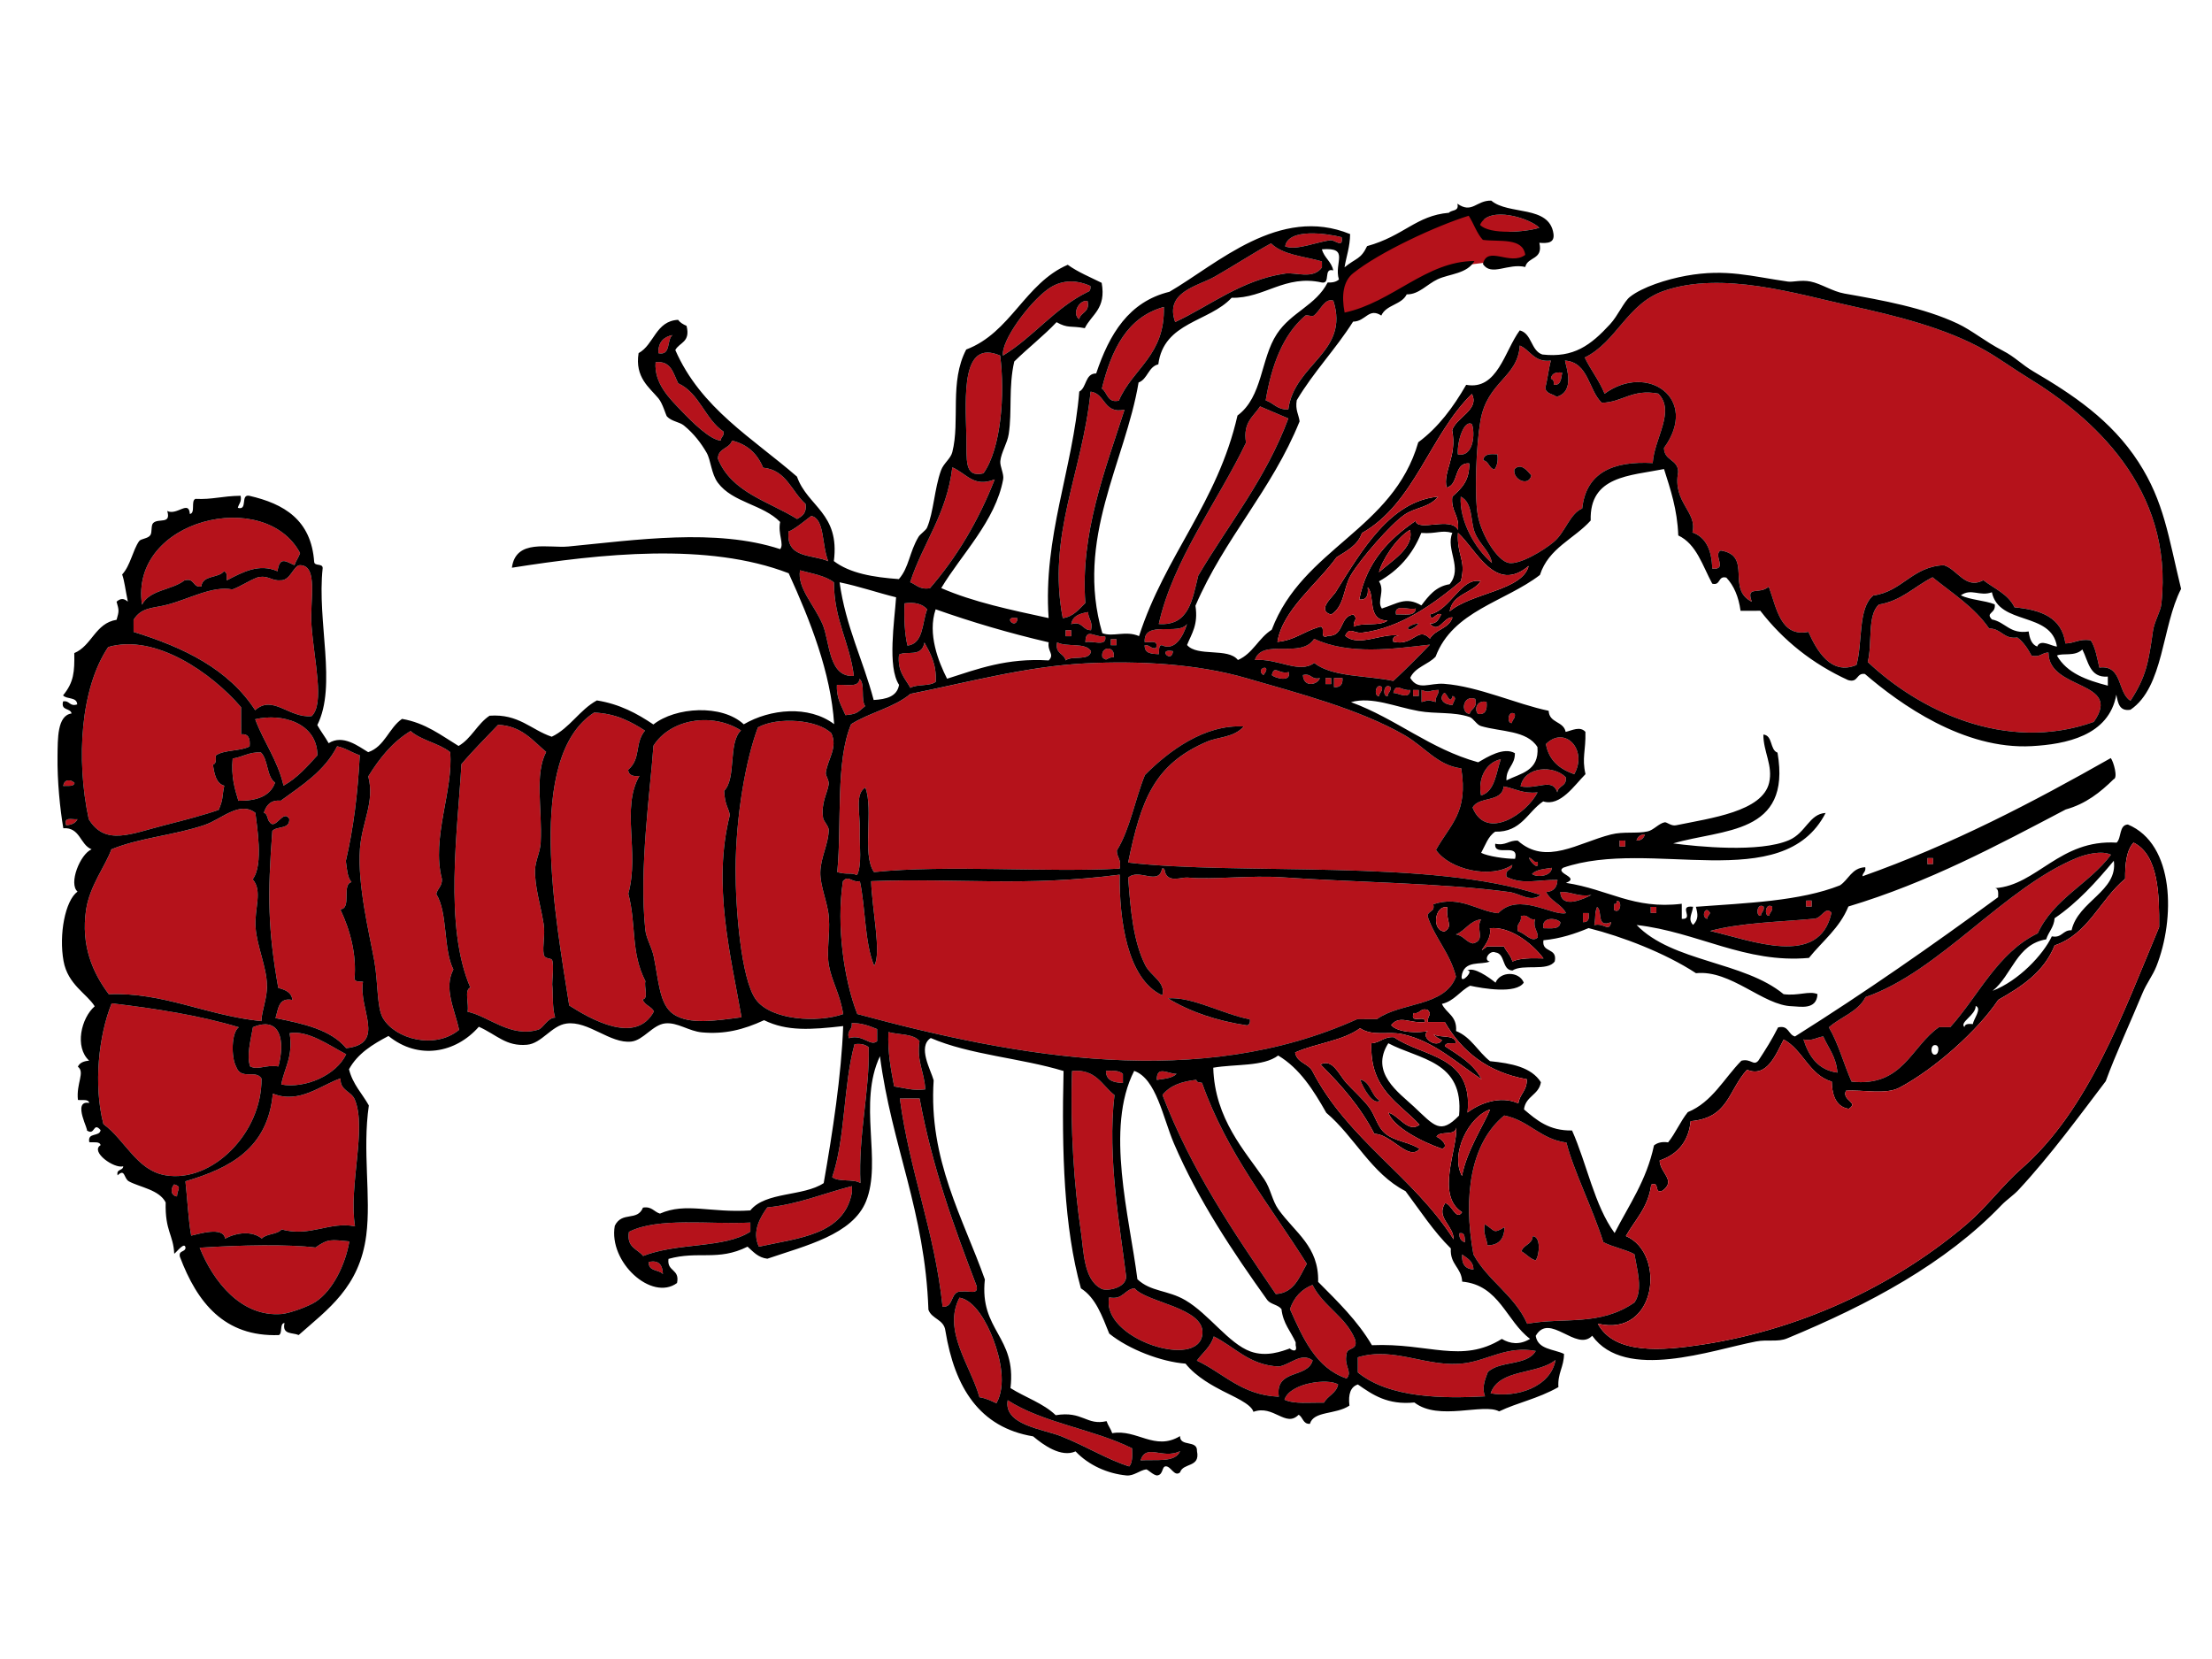 <?xml version="1.0"?><svg width="640" height="480" xmlns="http://www.w3.org/2000/svg">
 <title>lobster outline - indesign</title>
 <g>
  <title>Layer 1</title>
  <g transform="rotate(89.895, 323.937, 242.583)">
   <path d="m164.827,179.513l8.499,-1.136c0,0 -1.973,-6.814 -3.188,-9.511s-8.801,-17.461 -8.801,-17.461l-3.188,-9.796l-0.607,-5.11c0,0 0.606,-10.08 -0.152,-11.215s-3.946,-3.975 -5.159,-2.698s-9.257,18.739 -9.257,18.739s6.525,19.449 8.953,23.424s8.803,12.067 8.803,12.067l4.098,2.698z" fill="#B5121B" clip-rule="evenodd" fill-rule="evenodd"/>
   <g>
    <path d="m284.626,-49.962c-2.317,3.825 -10.444,2.215 -9.61,8.989c-2.809,0.64 -5.79,1.12 -7.863,2.452c-0.602,3.286 0.837,4.665 0.874,7.355c-7.638,1.026 -9.77,7.205 -10.483,14.708c-3.862,1.835 -5.41,5.835 -7.863,8.989c2.77,5.228 -3.134,7.444 -4.368,11.441c0.392,9.165 7.573,11.982 8.736,20.429c3.643,4.491 13.619,3.059 20.092,4.903c3.155,7.452 -4.414,11.562 -9.61,13.892c1.607,8.099 -6.941,9.172 -13.104,11.439c2.442,2.747 -0.456,6.708 4.368,4.903c-3.727,7.539 -13.333,-0.364 -14.852,8.989c1.232,2.385 5.69,-2.243 5.242,2.452c-5.384,0.141 -9.114,1.825 -10.483,5.72c-5.955,-1.564 -8.618,5.768 -17.471,4.086c-3.769,0.015 -3.22,4.07 -6.989,4.086c-14.287,-10.402 -24.72,4.821 -15.724,17.16c-3.878,1.548 -6.81,3.982 -10.483,5.72c-4.513,-9.254 -15.523,-12.227 -19.218,-22.88c-5.865,-16.909 0.957,-38.491 4.368,-53.931c2.812,-12.729 6.47,-27.764 13.103,-39.223c2.317,-4.002 5.408,-8.264 7.863,-12.258c11.101,-18.064 31.85,-42.157 65.523,-38.411c2.268,0.253 4.945,2.029 7.863,2.452c8.878,1.285 13.059,1.924 20.09,6.538z" fill="#B5121B" clip-rule="evenodd" fill-rule="evenodd"/>
    <path d="m329.177,-44.243c8.428,6.281 12.585,16.555 22.713,21.246c5.606,11.644 17.883,17.046 27.081,25.332c0,1.089 0,2.178 0,3.269c5.579,8.127 17.375,10.441 15.724,25.332c-5.149,2.265 -11.081,3.798 -15.724,6.538c-3.04,-3.422 -4.413,-8.402 -8.735,-10.624c-7.319,-21.409 -31.57,-40.145 -40.184,-61.286c-1.041,-2.554 -2.174,-7.123 -0.875,-9.806z" fill="#B5121B" clip-rule="evenodd" fill-rule="evenodd"/>
    <path d="m290.741,-39.34c9.115,25.728 -3.794,51 -17.471,65.37c-5.19,-1.41 -13.611,0.202 -16.597,-3.269c-1.101,-6.597 -5.253,-10.339 -7.863,-15.525c4.652,-5.726 8.632,-12.082 14.85,-16.344c-0.033,-3.573 3.179,-4.108 2.621,-8.172c1.318,-1.764 3.215,-2.985 5.242,-4.086c0.632,-2.498 -0.892,-2.978 -0.874,-4.903c11.068,0.031 8.046,-21.612 20.092,-13.071z" fill="#B5121B" clip-rule="evenodd" fill-rule="evenodd"/>
    <path d="m330.053,7.238c0.581,0 1.164,0 1.747,0c0,0.544 0,1.089 0,1.634c-0.583,0 -1.166,0 -1.747,0c0,-0.545 0,-1.091 0,-1.634z" fill="#B5121B" clip-rule="evenodd" fill-rule="evenodd"/>
    <path d="m392.074,35.02c-0.768,5.546 -4.604,8.223 -9.61,9.806c0.508,-2.652 -0.594,-3.802 -0.874,-5.72c3.383,-1.467 5.894,-3.749 10.483,-4.086z" fill="#B5121B" clip-rule="evenodd" fill-rule="evenodd"/>
    <path d="m345.776,36.654c16.124,3.453 7.96,23.222 5.242,35.137c-2.404,-8.92 -2.547,-19.954 -3.495,-30.233c-0.217,-2.188 -3.681,-3.106 -1.747,-4.903z" fill="#B5121B" clip-rule="evenodd" fill-rule="evenodd"/>
    <path d="m342.282,42.375c0.581,0 1.166,0 1.747,0c0,0.544 0,1.089 0,1.634c-0.581,0 -1.166,0 -1.747,0c0,-0.545 0,-1.091 0,-1.634z" fill="#B5121B" clip-rule="evenodd" fill-rule="evenodd"/>
    <path d="m344.029,53.814c1.412,-0.23 1.504,0.773 2.621,0.817c0.344,1.587 -3.98,1.195 -2.621,-0.817z" fill="#B5121B" clip-rule="evenodd" fill-rule="evenodd"/>
    <path d="m344.029,56.266c1.412,-0.23 1.504,0.773 2.621,0.817c0.344,1.586 -3.98,1.195 -2.621,-0.817z" fill="#B5121B" clip-rule="evenodd" fill-rule="evenodd"/>
    <path d="m345.776,71.791c0.707,0.156 0.871,0.82 1.747,0.817c-0.469,1.925 -4.134,0.499 -1.747,-0.817z" fill="#B5121B" clip-rule="evenodd" fill-rule="evenodd"/>
    <path d="m215.614,88.135c-0.651,11.503 2.699,19.266 13.104,20.429c1.509,3.593 6.818,4.879 9.61,8.172c2.625,3.098 6.65,9.961 6.115,13.074c-0.574,3.336 -8.255,8.024 -13.976,8.989c-5.618,0.947 -19.696,0.453 -27.081,-0.817c-11.575,-1.993 -12.487,-10.847 -21.839,-11.441c1.328,-3.116 4.951,-4.085 4.368,-8.989c2.47,0.686 5.392,0.948 7.863,1.634c1.795,-0.227 1.744,-2.182 2.621,-3.269c-1.509,-5.463 -8.623,-2.765 -10.483,-2.452c0.524,-6.864 8.526,-6.734 12.231,-10.624c-0.14,-6.133 -4.074,-8.719 -2.621,-16.343c5.088,-5.076 13.029,1.227 20.089,1.636zm1.747,40.04c3.09,0.494 5.058,-4.233 1.747,-4.903c-1.332,1.143 -3.769,3.024 -1.747,4.903zm-2.621,8.988c0.257,-1.666 2.363,-1.602 2.621,-3.269c-1.014,-0.686 -2.342,-1.078 -4.368,-0.817c-0.127,2.028 -0.162,3.966 1.747,4.086z" fill="#B5121B" clip-rule="evenodd" fill-rule="evenodd"/>
    <path d="m344.029,87.318c0.581,0 1.166,0 1.747,0c0,0.544 0,1.089 0,1.634c-0.581,0 -1.166,0 -1.747,0c0,-0.545 0,-1.09 0,-1.634z" fill="#B5121B" clip-rule="evenodd" fill-rule="evenodd"/>
    <path d="m323.062,90.585c1.075,0.357 1.793,1.046 1.747,2.452c-1.075,-0.356 -1.794,-1.044 -1.747,-2.452z" fill="#B5121B" clip-rule="evenodd" fill-rule="evenodd"/>
    <path d="m458.466,93.854c6.96,10.067 4.177,20.36 6.115,31.052c-8.309,3.667 -12.367,11.312 -20.093,15.525c-17.018,3.071 -32.318,0.664 -40.184,-8.989c1.399,-7.136 6.901,-10.433 7.864,-17.977c8.069,-2.013 19.059,-7.556 28.828,-10.624c1.449,-2.729 2.044,-6.259 3.493,-8.989c4.762,-0.809 10.317,-2.508 13.976,0.001zm-19.218,29.418c2.455,0.154 2.389,2.667 4.368,3.269c0.785,-1.444 2.109,-2.385 2.621,-4.086c-1.279,-1.097 -6.921,-1.671 -6.989,0.817zm-3.494,13.891c2.836,0.474 4.064,-0.556 6.115,-0.817c-0.043,-3.228 -1.791,-4.863 -5.242,-4.903c2.126,3.507 0.84,2.688 -0.874,5.72z" fill="#B5121B" clip-rule="evenodd" fill-rule="evenodd"/>
    <path d="m324.811,96.305c0.582,0 1.166,0 1.747,0c0,0.544 0,1.089 0,1.634c-0.581,0 -1.166,0 -1.747,0c0,-0.544 0,-1.089 0,-1.634z" fill="#B5121B" clip-rule="evenodd" fill-rule="evenodd"/>
    <path d="m342.282,98.757c-0.346,-1.586 3.979,-1.195 2.621,0.817c-0.581,0 -1.164,0 -1.746,0c0.158,-0.695 -0.343,-0.77 -0.875,-0.817z" fill="#B5121B" clip-rule="evenodd" fill-rule="evenodd"/>
    <path d="m348.396,100.391c3.117,0.693 0.106,2.013 0.874,4.903c-3.38,-0.547 -3.107,-0.001 -5.242,-0.817c1.082,-1.713 6.215,0.365 4.368,-4.086z" fill="#B5121B" clip-rule="evenodd" fill-rule="evenodd"/>
    <path d="m340.535,106.112c1.065,2.05 4.287,8.758 -0.874,8.989c-0.11,-3.372 1.519,-5.118 0.874,-8.989z" fill="#B5121B" clip-rule="evenodd" fill-rule="evenodd"/>
    <path d="m345.776,106.929c1.753,-0.279 2.734,0.168 2.621,1.634c-0.874,0 -1.747,0 -2.621,0c0,-0.545 0,-1.09 0,-1.634z" fill="#B5121B" clip-rule="evenodd" fill-rule="evenodd"/>
    <path d="m305.591,111.015c-1.464,4.078 -3.83,7.313 -8.736,8.172c-5.462,-5.5 1.679,-12.181 8.736,-8.172z" fill="#B5121B" clip-rule="evenodd" fill-rule="evenodd"/>
    <path d="m306.465,113.467c2.742,-0.387 2.308,2.199 4.368,2.452c-4.341,1.364 -0.784,5.62 -1.747,10.622c-5.849,-1.169 -6.186,-9.575 -2.621,-13.074z" fill="#B5121B" clip-rule="evenodd" fill-rule="evenodd"/>
    <path d="m340.535,120.82c-10.602,31.124 -5.773,87.372 -9.61,119.302c-18.158,-3.765 -28.396,-7.574 -34.942,-22.88c-1.431,-3.345 -1.104,-7.701 -4.368,-10.624c-0.693,11.274 7.058,21.722 13.978,28.6c7.086,2.903 15.732,4.351 21.839,8.172c2.058,0.018 2.572,-1.408 5.242,-0.817c1.131,21.096 -1.26,50.147 0.874,71.092c-5.216,3.564 -18.047,0.005 -24.458,2.452c1.737,3.073 7.488,1.515 12.229,1.634c4.751,0.119 10.132,-0.66 13.104,0.817c-0.824,1.885 -0.058,2.636 -0.874,5.72c-14.243,-1.384 -31.99,0.509 -42.805,-4.086c-3.359,-5.301 -4.757,-12.438 -8.736,-17.16c-3.387,-16.995 -7.887,-33.604 -8.736,-50.663c-0.77,-15.475 0.195,-32.339 4.368,-46.577c4.302,-14.678 8.963,-32.611 16.597,-45.76c3.366,-5.797 8.798,-9.526 9.61,-16.343c12.867,-2.02 16.004,3.086 23.586,7.355c5.784,-3.951 8.461,-15.975 4.37,-22.063c1.734,0.011 1.111,2.23 3.493,1.634c2.298,-4.829 0.813,-8.556 0.874,-14.708c2.223,0.1 3.387,1.189 3.494,3.269c2.708,-1.279 3.486,-4.366 6.115,-5.72c0.976,3.78 -6.253,13.635 0,19.611c-0.55,5.923 -5.243,10.86 -2.621,18.794c2.382,-0.595 1.757,1.624 3.493,1.634c6.449,-2.14 10.564,-6.462 17.471,-8.172c8.768,3.239 7.311,16.042 12.231,22.88c0,1.906 0,3.813 0,5.72c20.465,45.471 10.998,97.931 -1.747,144.634c-9.663,3.767 -25.504,6.102 -38.436,4.087c-1.903,-1.71 0.437,-2.334 0,-4.903c7.826,-1.667 17.812,-1.315 24.46,-4.086c-3.396,-2.241 -16.793,0.675 -24.46,0.817c-0.89,-25.686 1.77,-44.437 -1.747,-71.908c12.929,0.164 30.225,-2.074 34.942,-12.258c-3.768,-1.13 -5.548,3.303 -8.735,4.903c-6.746,3.387 -15.673,4.231 -25.335,4.903c-2.849,-3.098 2.525,-8.857 -2.621,-9.806c-0.161,-0.695 0.34,-0.771 0.874,-0.817c3.388,-0.897 1.588,-4.754 1.747,-6.538c0.69,-7.64 -0.699,-18.151 0,-27.783c1.42,-19.541 1.721,-46.548 4.37,-65.372c0.44,-3.147 3.092,-6.027 0.871,-8.989zm29.702,107.863c3.921,-6.409 6.528,-14.049 7.863,-22.88c-0.194,-0.637 -0.732,-0.95 -1.747,-0.817c-1.509,7.858 -6.659,16.644 -6.115,23.697z" fill="#B5121B" clip-rule="evenodd" fill-rule="evenodd"/>
    <path d="m189.408,114.284c1.671,0.344 3.761,0.296 3.494,2.452c-1.015,-0.134 -1.553,0.18 -1.747,0.817c-1.538,-0.198 -1.992,-1.407 -1.747,-3.269z" fill="#B5121B" clip-rule="evenodd" fill-rule="evenodd"/>
    <path d="m348.396,115.101c2.232,0.091 1.734,2.736 1.747,4.903c-3.304,0.699 -3.092,-3.658 -1.747,-4.903z" fill="#B5121B" clip-rule="evenodd" fill-rule="evenodd"/>
    <path d="m475.062,116.735c7.884,1.417 10.998,11.402 9.61,18.794c-7.199,-2.527 -5.301,-13.564 -9.61,-18.794z" fill="#B5121B" clip-rule="evenodd" fill-rule="evenodd"/>
    <path d="m332.672,117.551c2.621,0.101 2.803,4.637 1.747,5.72c-1.297,-1.237 -1.407,-3.587 -1.747,-5.72z" fill="#B5121B" clip-rule="evenodd" fill-rule="evenodd"/>
    <path d="m147.477,120.82c1.261,3.922 2.061,14.444 -0.874,17.16c-5.771,-2.56 -1.815,-14.619 0.874,-17.16z" fill="#B5121B" clip-rule="evenodd" fill-rule="evenodd"/>
    <path d="m310.833,121.637c6.166,3.121 14.136,14.892 4.368,18.794c-3.382,-1.74 -1.334,-8.559 -6.115,-8.989c0.596,-3.257 2.21,-5.559 1.747,-9.805z" fill="#B5121B" clip-rule="evenodd" fill-rule="evenodd"/>
    <path d="m330.925,122.454c0.054,-0.058 -0.061,-0.808 0,-0.817c4.195,-0.693 -4.148,5.252 0,0.817z" fill="#B5121B" clip-rule="evenodd" fill-rule="evenodd"/>
    <path d="m352.764,121.637c1.752,1.735 -1.24,3.641 -1.746,5.72c-2.469,0.676 -2.264,-1.151 -4.37,-0.817c-0.722,-2.31 1.232,-2.116 0.874,-4.086c2.67,0.591 3.185,-0.836 5.242,-0.817z" fill="#B5121B" clip-rule="evenodd" fill-rule="evenodd"/>
    <path d="m446.235,122.454c-0.512,1.699 -1.835,2.641 -2.621,4.086c-1.977,-0.602 -1.912,-3.115 -4.368,-3.269c0.069,-2.488 5.712,-1.914 6.989,-0.817z" clip-rule="evenodd" fill-rule="evenodd"/>
    <path d="m472.443,122.454c4.37,2.449 2.724,10.526 6.115,13.891c2.508,0.971 4.637,1.713 6.989,0.817c0.639,11.824 0.534,27.648 -6.989,36.771c-1.457,0 -2.912,0 -4.368,0c-3.272,-10.628 3.256,-20.228 1.747,-31.051c-0.943,-6.758 -5.046,-12.232 -3.495,-20.429z" fill="#B5121B" clip-rule="evenodd" fill-rule="evenodd"/>
    <path d="m219.109,123.272c3.311,0.67 1.342,5.397 -1.747,4.903c-2.022,-1.879 0.415,-3.76 1.747,-4.903z" clip-rule="evenodd" fill-rule="evenodd"/>
    <path d="m288.12,128.175c1.41,-0.23 1.504,0.773 2.621,0.817c0.347,1.586 -3.979,1.193 -2.621,-0.817z" fill="#B5121B" clip-rule="evenodd" fill-rule="evenodd"/>
    <path d="m436.626,131.443c3.451,0.041 5.198,1.675 5.242,4.903c-2.051,0.261 -3.279,1.291 -6.115,0.817c1.715,-3.033 3.001,-2.215 0.874,-5.72z" clip-rule="evenodd" fill-rule="evenodd"/>
    <path d="m301.223,132.261c4.044,1.392 9.267,1.682 10.483,5.72c-4.451,0.953 -9.496,-1.112 -10.483,-5.72z" fill="#B5121B" clip-rule="evenodd" fill-rule="evenodd"/>
    <path d="m212.993,133.078c2.026,-0.261 3.354,0.131 4.368,0.817c-0.257,1.665 -2.363,1.602 -2.621,3.269c-1.909,-0.122 -1.875,-2.059 -1.747,-4.086z" clip-rule="evenodd" fill-rule="evenodd"/>
    <path d="m244.442,134.712c-4.082,4.836 -12.27,9.479 -19.218,8.989c1.814,-3.606 7.18,-2.721 10.483,-4.086c3.581,-1.482 5.2,-4.284 8.735,-4.903z" fill="#B5121B" clip-rule="evenodd" fill-rule="evenodd"/>
    <path d="m284.626,136.345c2.285,-0.23 3.758,0.299 3.494,2.452c-1.208,1.205 -4.155,0.423 -3.494,-2.452z" fill="#B5121B" clip-rule="evenodd" fill-rule="evenodd"/>
    <path d="m347.523,137.98c2.507,1.854 6.07,-1.514 6.987,2.452c-0.44,2.039 -2.323,2.729 -2.621,4.903c-1.106,-2.778 -3.938,-3.943 -4.367,-7.355z" fill="#B5121B" clip-rule="evenodd" fill-rule="evenodd"/>
    <path d="m212.993,144.517c-4.05,0.221 -10.161,-1.897 -8.736,-4.086c2.311,-0.924 9.669,-0.632 8.736,4.086z" fill="#B5121B" clip-rule="evenodd" fill-rule="evenodd"/>
    <path d="m288.12,141.248c-0.377,2.775 -5.697,1.902 -4.368,-1.634c2.787,-0.7 2.702,1.287 4.368,1.634z" fill="#B5121B" clip-rule="evenodd" fill-rule="evenodd"/>
    <path d="m448.856,140.431c-0.163,2.299 -1.52,3.481 -4.37,3.269c1.125,-1.4 1.808,-3.213 4.37,-3.269z" fill="#B5121B" clip-rule="evenodd" fill-rule="evenodd"/>
    <path d="m440.995,142.883c-0.382,1.005 -1.118,1.678 -2.621,1.634c-0.409,-1.744 1.247,-1.556 2.621,-1.634z" fill="#B5121B" clip-rule="evenodd" fill-rule="evenodd"/>
    <path d="m282.878,146.152c0.641,-1.454 1.588,-0.118 2.621,0c-0.006,2.25 -1.569,4.327 -3.495,2.452c-0.103,-0.836 3.769,-1.653 0.874,-2.452z" fill="#B5121B" clip-rule="evenodd" fill-rule="evenodd"/>
    <path d="m225.224,150.238c3.311,2.795 2.978,6.536 5.242,9.806c2.721,3.932 12.613,12.627 17.471,15.525c3.577,2.134 9.088,1.832 11.357,5.72c-1.438,4.507 -5.411,-1.008 -6.989,-1.634c-11.298,-7.14 -25.89,-15.548 -27.081,-29.418z" clip-rule="evenodd" fill-rule="evenodd"/>
    <path d="m281.131,150.238c1.566,-0.104 1.843,1 3.494,0.817c-0.612,2.515 -0.612,1.571 0,4.086c-1.164,0 -2.329,0 -3.494,0c0.981,-2.575 0.08,-1.851 0,-4.903z" fill="#B5121B" clip-rule="evenodd" fill-rule="evenodd"/>
    <path d="m268.028,152.689c3.6,3.441 7.095,6.983 10.483,10.624c-1.666,7.701 -1.054,17.536 -5.242,22.88c3.238,4.369 -1.42,10.431 -0.874,17.16c-6.441,-2.062 -0.188,-13.427 -6.115,-17.16c4.747,-10.092 2.965,-22.707 1.747,-33.504z" fill="#B5121B" clip-rule="evenodd" fill-rule="evenodd"/>
    <path d="m281.131,155.957c0.583,0 1.166,0 1.747,0c0,0.545 0,1.089 0,1.634c-0.581,0 -1.164,0 -1.747,0c0,-0.544 0,-1.089 0,-1.634z" fill="#B5121B" clip-rule="evenodd" fill-rule="evenodd"/>
    <path d="m413.913,155.957c3.691,3.188 -4.312,8.099 -4.368,13.075c-7.893,4.056 -14.18,9.614 -20.092,15.525c-1.908,-3.419 3.062,-5.404 5.24,-7.355c2.159,-1.932 4.573,-4.672 6.989,-6.538c2.55,-1.97 5.845,-2.399 7.863,-4.903c2.204,-2.733 2.35,-6.776 4.368,-9.805z" clip-rule="evenodd" fill-rule="evenodd"/>
    <path d="m257.546,156.774c2.499,0.114 1.597,3.409 1.747,5.72c-3.322,0.655 -1.111,-3.864 -1.747,-5.72z" fill="#B5121B" clip-rule="evenodd" fill-rule="evenodd"/>
    <path d="m281.131,158.408c3.078,0.215 0.71,3.68 0.874,4.903c-3.17,-0.741 -0.531,-2.411 -0.874,-4.903z" fill="#B5121B" clip-rule="evenodd" fill-rule="evenodd"/>
    <path d="m280.258,164.129c1.412,-0.23 1.504,0.773 2.621,0.817c0.347,1.586 -3.979,1.193 -2.621,-0.817z" fill="#B5121B" clip-rule="evenodd" fill-rule="evenodd"/>
    <path d="m280.258,166.58c1.412,-0.23 1.504,0.773 2.621,0.817c0.347,1.586 -3.979,1.193 -2.621,-0.817z" fill="#B5121B" clip-rule="evenodd" fill-rule="evenodd"/>
    <path d="m480.304,177.202c-3.039,8.871 -11.616,12.558 -20.092,16.343c-3.414,-1.165 -5.744,-3.345 -6.989,-6.538c6.261,-3.131 9.052,-9.51 15.724,-12.258c3.45,-1.046 2.115,2.381 4.368,2.452c3.421,0.81 5.073,-1.804 6.989,0.001z" fill="#B5121B" clip-rule="evenodd" fill-rule="evenodd"/>
    <path d="m150.098,178.02c3.415,-0.503 0.715,1.94 0.874,3.269c0.464,3.89 3.056,9.919 1.747,13.074c-5.35,-0.865 -3.709,-12.125 -2.621,-16.343z" fill="#B5121B" clip-rule="evenodd" fill-rule="evenodd"/>
    <path d="m277.638,178.02c1.905,-0.149 2.778,0.668 2.621,2.452c-0.874,0 -1.747,0 -2.621,0c0,-0.817 0,-1.634 0,-2.452z" fill="#B5121B" clip-rule="evenodd" fill-rule="evenodd"/>
    <path d="m199.89,193.546c0.201,3.185 -1.877,4.236 -2.621,6.538c-10.214,-1.724 -18.943,-5.026 -24.46,-11.439c-0.432,-0.503 0.378,-1.906 0,-2.452c-1.339,-1.935 -5.206,-3.138 -4.368,-5.72c14.996,-4.78 18.185,11.299 31.449,13.074z" fill="#B5121B" clip-rule="evenodd" fill-rule="evenodd"/>
    <path d="m482.051,179.654c2.601,0.564 3.192,3.006 5.242,4.086c-0.101,3.991 0.47,8.612 -0.874,11.441c-4.879,-1.571 -6.283,-12.771 -4.368,-15.527z" fill="#B5121B" clip-rule="evenodd" fill-rule="evenodd"/>
    <path d="m277.638,181.288c0.581,0 1.164,0 1.747,0c0,0.544 0,1.089 0,1.634c-0.581,0 -1.164,0 -1.747,0c0,-0.544 0,-1.089 0,-1.634z" fill="#B5121B" clip-rule="evenodd" fill-rule="evenodd"/>
    <path d="m157.086,183.74c0.583,0 1.164,0 1.747,0c3.564,2.554 1.322,7.6 1.747,10.624c1.768,12.581 9.432,22.024 13.976,31.869c-8.767,3.136 -10.369,-6.612 -13.103,-11.441c-3.243,-5.726 -7.08,-11.606 -9.61,-16.342c3.372,-3.384 3.758,-9.56 5.242,-14.71z" fill="#B5121B" clip-rule="evenodd" fill-rule="evenodd"/>
    <path d="m277.638,184.557c1.958,0.587 2.877,4.748 -0.874,4.903c-0.634,-2.5 1.507,-2.404 0.874,-4.903z" fill="#B5121B" clip-rule="evenodd" fill-rule="evenodd"/>
    <path d="m475.062,187.009c5.372,1.513 2.297,10.927 10.483,9.806c-0.451,10.745 -6.837,15.941 -10.483,23.697c-2.298,-1.663 -3.901,-3.978 -6.987,-4.903c3.042,-6.144 8.324,-10.191 8.735,-18.794c-0.418,-3.216 -4.236,-6.463 -1.747,-9.806z" fill="#B5121B" clip-rule="evenodd" fill-rule="evenodd"/>
    <path d="m455.844,197.632c-17.888,12.14 -35.73,24.321 -57.655,32.685c-2.699,-2.105 -3.937,-5.578 -4.368,-9.806c0.849,-0.023 0.678,-1 0.874,-1.634c20.533,-7.215 35.467,-19.665 52.414,-30.233c3.778,2.186 8.399,3.583 8.735,8.989z" fill="#B5121B" clip-rule="evenodd" fill-rule="evenodd"/>
    <path d="m202.511,193.546c17.483,6.527 30.452,17.275 45.425,26.149c6.899,1.718 14.62,2.667 13.976,11.441c-18.573,-4.16 -35.301,-17.085 -52.413,-25.332c-5.959,0.943 -7.547,-2.201 -10.483,-4.086c1.203,-2.69 2.291,-5.485 3.494,-8.172z" fill="#B5121B" clip-rule="evenodd" fill-rule="evenodd"/>
    <path d="m275.891,193.546c3.217,-0.752 1.588,4.311 0.874,4.903c-3.118,-0.694 -0.106,-2.013 -0.874,-4.903z" fill="#B5121B" clip-rule="evenodd" fill-rule="evenodd"/>
    <path d="m276.765,200.9c-2.061,2.629 -3.532,-2.874 0,0l0,0z" fill="#B5121B" clip-rule="evenodd" fill-rule="evenodd"/>
    <path d="m376.35,204.986c1.015,-0.133 1.553,0.18 1.747,0.817c-1.335,8.829 -3.941,16.47 -7.863,22.88c-0.542,-7.053 4.608,-15.839 6.115,-23.697z" clip-rule="evenodd" fill-rule="evenodd"/>
    <path d="m456.719,245.843c0.84,-4.056 -2.329,-4.359 -2.621,-7.355c4.129,-3.339 5.589,-20.15 13.104,-19.611c10.832,0.777 1.449,29.515 -10.483,26.966z" fill="#B5121B" clip-rule="evenodd" fill-rule="evenodd"/>
    <path d="m261.913,222.963c3.612,1.107 7.987,3.558 6.115,7.355c0.14,0.958 1.592,0.69 2.621,0.817c-0.101,2.085 -0.165,4.204 -2.621,4.086c-0.111,-1.465 1.069,-1.724 0.874,-3.269c-2.628,-0.824 -1.548,1.821 -1.747,3.269c-6.551,0.407 -1.708,-9.841 -5.242,-12.258z" fill="#B5121B" clip-rule="evenodd" fill-rule="evenodd"/>
    <path d="m501.271,225.414c3.408,1.442 2.314,7.098 2.621,11.441c-5.041,-1.687 -0.2,-6.21 -2.621,-11.441z" fill="#B5121B" clip-rule="evenodd" fill-rule="evenodd"/>
    <path d="m392.074,226.231c1.297,1.237 1.407,3.585 1.747,5.72c-4.303,0.064 -1.723,-3.205 -1.747,-5.72z" fill="#B5121B" clip-rule="evenodd" fill-rule="evenodd"/>
    <path d="m269.776,227.049c3.785,0.341 -0.92,4.744 0,0l0,0z" fill="#B5121B" clip-rule="evenodd" fill-rule="evenodd"/>
    <path d="m170.19,229.5c14.055,-0.345 17.723,9.026 27.081,13.075c0.741,3.416 -2.365,3.235 -3.494,4.903c-11.275,-2.802 -20.673,-7.357 -23.586,-17.978z" fill="#B5121B" clip-rule="evenodd" fill-rule="evenodd"/>
    <path d="m505.637,240.122c-1.814,5.953 -5.956,12.645 -8.735,19.611c-2.126,5.329 -3.292,16.803 -10.483,15.525c6.603,-10.166 8.399,-24.83 13.978,-35.954c2.152,-0.107 4.208,-0.123 5.24,0.817z" fill="#B5121B" clip-rule="evenodd" fill-rule="evenodd"/>
    <path d="m454.096,248.294c-2.658,4.955 -10.777,4.877 -16.597,5.72c-12.973,1.878 -29.339,3.052 -46.299,2.452c-0.69,-6.91 4.168,-8.631 6.988,-12.257c18.119,2.177 38.734,-1.644 52.414,-3.269c3.476,-0.219 4.587,6.013 3.494,7.353z" fill="#B5121B" clip-rule="evenodd" fill-rule="evenodd"/>
    <path d="m260.166,258.917c-23.971,4.566 -42.032,-5.785 -65.517,-8.172c0.554,-4.385 6.539,-3.69 5.242,-9.806c17.474,5.632 35.723,12.886 55.907,11.441c1.785,1.873 3.936,3.403 4.368,6.538z" fill="#B5121B" clip-rule="evenodd" fill-rule="evenodd"/>
    <path d="m392.074,241.757c0.874,0 1.747,0 2.621,0c-0.153,2.579 -0.613,4.873 -3.493,4.903c-0.116,-2.015 -0.133,-3.937 0.872,-4.903z" fill="#B5121B" clip-rule="evenodd" fill-rule="evenodd"/>
    <path d="m266.281,243.391c0.581,0 1.164,0 1.747,0c0,0.544 0,1.089 0,1.634c-0.583,0 -1.166,0 -1.747,0c0,-0.544 0,-1.089 0,-1.634z" fill="#B5121B" clip-rule="evenodd" fill-rule="evenodd"/>
    <path d="m271.523,244.208c-0.08,2.228 1.455,1.645 0,3.269c-3.363,0.644 -3.363,-3.913 0,-3.269z" fill="#B5121B" clip-rule="evenodd" fill-rule="evenodd"/>
    <path d="m265.407,246.66c3.321,-0.655 1.111,3.864 1.747,5.72c-4.471,-0.093 -1.189,-2.704 -1.747,-5.72z" fill="#B5121B" clip-rule="evenodd" fill-rule="evenodd"/>
    <path d="m164.075,250.746c1.015,-0.133 1.555,0.18 1.747,0.817c4.64,9.551 12.978,15.643 18.345,24.515c-4.303,0.572 -15.271,-7.577 -19.218,-13.075c-2.495,-3.476 -2.941,-7.65 -0.874,-12.257z" fill="#B5121B" clip-rule="evenodd" fill-rule="evenodd"/>
    <path d="m258.42,251.563c2.057,0.019 2.572,-1.408 5.242,-0.817c0.09,2.537 -2.748,2.333 -1.747,5.72c-2.485,-0.4 -3.091,-2.558 -3.495,-4.903z" fill="#B5121B" clip-rule="evenodd" fill-rule="evenodd"/>
    <path d="m269.776,250.746c2.958,0.502 1.109,5.5 2.621,7.355c-2.133,0.456 -1.862,3.162 -5.242,2.452c1.527,-2.659 -0.097,-8.263 2.621,-9.806z" fill="#B5121B" clip-rule="evenodd" fill-rule="evenodd"/>
    <path d="m168.443,251.563c3.38,-0.71 3.107,1.996 5.242,2.452c-1.556,2.184 -5.762,0.005 -5.242,-2.452z" fill="#B5121B" clip-rule="evenodd" fill-rule="evenodd"/>
    <path d="m263.66,256.465c0.583,0 1.164,0 1.747,0c0,0.545 0,1.09 0,1.634c-0.583,0 -1.164,0 -1.747,0c0,-0.544 0,-1.089 0,-1.634z" fill="#B5121B" clip-rule="evenodd" fill-rule="evenodd"/>
    <path d="m260.166,271.992c3.787,0.34 -0.92,4.742 0,0l0,0z" fill="#B5121B" clip-rule="evenodd" fill-rule="evenodd"/>
    <path d="m218.235,281.798c1.295,5.654 -3.834,4.753 -10.483,4.903c-12.075,0.272 -28.451,1.465 -23.586,-9.806c11.208,-1.434 26.977,-0.219 34.07,4.903z" fill="#B5121B" clip-rule="evenodd" fill-rule="evenodd"/>
    <path d="m487.293,278.529c-0.697,1.528 -1.461,2.993 -1.747,4.903c-9.189,2.554 -19.364,10.734 -28.828,5.72c0.759,-4.424 7.27,-7.947 12.229,-9.806c5.344,-2.002 13.233,-3.74 18.346,-0.817z" fill="#B5121B" clip-rule="evenodd" fill-rule="evenodd"/>
    <path d="m219.982,278.529c12.087,4.764 22.546,11.051 31.449,18.794c0.515,2.933 -1.015,3.953 -1.747,5.722c-11.432,-3.744 -19.536,-10.599 -33.196,-12.258c1.83,-4.221 5.926,-6.136 3.495,-12.258z" fill="#B5121B" clip-rule="evenodd" fill-rule="evenodd"/>
    <path d="m453.224,284.248c2.935,-0.839 1.36,2.542 1.747,4.086c-0.47,3.709 4.656,2.182 4.368,5.722c-22.047,2.257 -38.833,9.436 -60.275,12.257c0,-1.906 0,-3.813 0,-5.72c19.982,-3.644 37.172,-9.898 54.16,-16.344z" fill="#B5121B" clip-rule="evenodd" fill-rule="evenodd"/>
    <path d="m278.512,295.689c1.378,1.707 0.605,5.425 1.747,7.355c-2.773,1.491 -4.682,3.791 -9.61,3.267c-1.245,-2.223 0.95,-6.573 -3.495,-7.355c3.126,-1.706 6.147,-3.511 11.357,-3.267z" fill="#B5121B" clip-rule="evenodd" fill-rule="evenodd"/>
    <path d="m257.546,298.141c3.907,1.521 9.964,1.031 10.483,5.72c-3.509,0.804 -7.666,1.001 -12.231,0.817c-0.424,-3.12 0.247,-5.217 1.747,-6.538z" fill="#B5121B" clip-rule="evenodd" fill-rule="evenodd"/>
    <path d="m396.442,298.956c0.43,3.671 -0.443,6.122 -0.874,8.989c-4.86,0.902 -9.642,1.878 -15.724,1.634c0.82,-3.044 0.434,-7.221 2.621,-8.989c6.162,0.862 8.939,-1.444 13.976,-1.634z" fill="#B5121B" clip-rule="evenodd" fill-rule="evenodd"/>
    <path d="m378.971,312.849c1.166,0 2.329,0 3.494,0c1.689,1.99 -2.149,4.04 -0.874,8.172c-2.469,0.675 -2.264,-1.153 -4.37,-0.817c-0.051,-3.047 0.882,-5.168 1.749,-7.355z" fill="#B5121B" clip-rule="evenodd" fill-rule="evenodd"/>
    <path d="m423.523,317.752c-1.329,2.024 -0.214,6.336 -1.747,8.171c-11.029,-3.846 -26.786,-3.272 -38.436,-6.536c-0.278,-1.894 0.142,-3.137 0.874,-4.087c12.381,-0.349 25.386,3.094 39.31,2.453z" fill="#B5121B" clip-rule="evenodd" fill-rule="evenodd"/>
    <path d="m285.499,316.117c2.115,2.498 2.285,2.561 2.621,5.72c-2.635,1.077 -4.75,2.64 -8.736,2.452c-0.271,-2.469 0.97,-6.354 -1.747,-6.536c1.384,-1.705 6.112,-0.277 7.863,-1.636z" fill="#B5121B" clip-rule="evenodd" fill-rule="evenodd"/>
    <path d="m276.765,319.386c0.563,7.379 -10,6.933 -14.852,8.989c-5.885,2.495 -10.608,7.403 -15.724,6.536c0.965,-3.456 1.548,-7.268 3.495,-9.805c11.024,-0.039 17.31,-4.511 27.081,-5.72z" fill="#B5121B" clip-rule="evenodd" fill-rule="evenodd"/>
    <path d="m424.396,320.202c0.581,0 1.164,0 1.747,0c12.427,2.268 13.178,15.456 15.724,26.966c-4.449,2.117 -8.644,-0.505 -11.357,-2.452c-0.917,-9.219 -4.082,-16.337 -6.114,-24.515z" fill="#B5121B" clip-rule="evenodd" fill-rule="evenodd"/>
    <path d="m374.603,322.655c2.546,7.126 1.873,20.937 -4.368,25.332c-6.014,4.235 -26.618,5.778 -37.564,5.72c-15.481,-0.082 -31.822,-3.031 -41.057,-6.537c-3.152,-5.75 -2.245,-17.25 1.747,-21.246c4.18,-1.881 7.314,1.012 11.357,1.634c0.934,0.143 2.216,-1.043 3.494,-0.817c2.812,0.495 5.258,2.231 9.608,1.634c0.975,-0.134 2.443,-1.649 3.495,-1.634c4.034,0.057 7.9,2.351 12.229,2.452c4.099,0.093 8.874,-2.155 13.104,-2.452c5.347,-0.375 9.694,0.789 13.978,0c4.624,-0.852 8.004,-3.134 13.976,-4.086z" fill="#B5121B" clip-rule="evenodd" fill-rule="evenodd"/>
    <path d="m243.568,326.74c-2.042,4.627 -0.72,12.401 -8.736,11.439c0.35,-0.732 -4.383,-6.462 -4.368,-6.536c0.798,-3.948 8.25,-2.96 13.104,-4.903z" fill="#B5121B" clip-rule="evenodd" fill-rule="evenodd"/>
    <path d="m231.338,335.729c-5.148,8.259 -7.693,18.952 -17.471,22.88c-3.168,-0.033 -2.807,-3.366 -5.242,-4.087c1.072,-4.445 3.797,-7.343 7.863,-8.989c0.629,-6.765 6.948,-8.207 10.483,-12.257c2.744,-0.387 3.57,1.02 4.367,2.453z" fill="#B5121B" clip-rule="evenodd" fill-rule="evenodd"/>
    <path d="m434.878,349.62c0.874,0 1.747,0 2.621,0c4.912,7.526 3.04,20.945 6.988,31.051c-2.08,1.595 -2.379,4.857 -6.988,4.086c-4.289,-8.517 -2.038,-23.152 -2.621,-35.137z" fill="#B5121B" clip-rule="evenodd" fill-rule="evenodd"/>
    <path d="m292.488,352.071c3.513,3.796 13.778,1.274 17.471,4.903c4.154,-0.187 4.788,-1.231 6.989,-1.634c19.999,5.128 40.633,-0.165 58.528,-3.269c0.991,7.56 2.174,14.994 -0.874,19.611c-2.751,4.168 -9.678,4.311 -16.599,5.72c-3.069,0.626 -5.274,2.177 -7.863,2.452c-17.462,1.848 -40.458,-1.528 -53.287,-2.452c-7.602,-4.817 -9.772,-16.792 -4.367,-25.332z" fill="#B5121B" clip-rule="evenodd" fill-rule="evenodd"/>
    <path d="m208.627,357.792c-0.255,3.047 -5.174,8.054 -8.736,11.441c-3.4,3.231 -7.802,7.835 -13.978,7.355c-0.509,-4.562 3.291,-5.095 6.115,-6.538c2.768,-6.126 10.375,-7.728 13.978,-13.074c1.41,-0.233 1.503,0.77 2.621,0.816z" fill="#B5121B" clip-rule="evenodd" fill-rule="evenodd"/>
    <path d="m178.051,371.683c1.329,1.752 6.037,0.344 5.242,4.086c-3.302,0.092 -4.696,-1.599 -5.242,-4.086z" fill="#B5121B" clip-rule="evenodd" fill-rule="evenodd"/>
    <path d="m449.73,374.951c-1.368,1.17 -0.689,4.258 -3.495,4.086c-0.654,-3.063 0.984,-3.983 3.495,-4.086z" fill="#B5121B" clip-rule="evenodd" fill-rule="evenodd"/>
    <path d="m373.729,377.403c9.785,5.232 2.245,18.269 -1.746,24.515c-24.8,3.768 -71.777,12.733 -84.735,-7.355c0.263,-6.291 2.622,-10.622 5.242,-14.709c3.736,3.096 8.032,1.035 11.357,4.903c1.536,-0.198 1.992,-1.406 1.747,-3.269c9.351,5.385 22.066,-0.047 34.07,3.269c9.205,-2.388 16.823,-0.583 25.334,-4.903c1.536,0.471 5.132,-0.986 5.242,0.817c1.731,-0.555 1.996,-2.487 3.49,-3.267z" fill="#B5121B" clip-rule="evenodd" fill-rule="evenodd"/>
    <path d="m375.476,406.002c0.032,2.192 3.045,3.397 3.495,4.903c2.389,8.016 -3.901,14.227 -5.242,20.429c-2.087,-0.497 -6.338,1.027 -6.988,-0.817c-17.867,7.65 -45.365,3.576 -64.644,2.452c-3.98,-3.357 -7.599,-7.054 -11.357,-10.624c0.301,-6.8 4.519,-9.939 7.863,-13.892c6.651,3.446 16.163,1.128 26.207,1.634c2.867,0.145 5.198,1.538 7.863,1.634c4.79,0.176 10.102,-1.556 15.724,-2.452c3.104,-0.494 6.412,0.409 8.736,0c1.594,-0.28 0.917,-2.099 1.747,-2.452c1.271,-0.541 6.418,0.058 6.988,0c3.03,-0.304 6.462,0.087 9.608,-0.816z" fill="#B5121B" clip-rule="evenodd" fill-rule="evenodd"/>
    <path d="m305.591,459.934c-5.259,-3.253 -9.97,-7.018 -13.104,-12.258c2.755,-3.143 3.503,-8.162 6.115,-11.439c10.971,-0.994 24.798,5.54 36.689,2.452c2.174,-0.126 2.705,1.284 4.37,1.634c5.418,-3.374 15.972,-1.946 21.839,-4.903c5.504,2.879 11.539,-0.364 17.471,-1.633c5.827,7.168 2.553,18.621 -3.495,22.063c-3.113,1.772 -10.197,1.31 -16.597,2.452c-7.675,1.369 -21.767,4.848 -32.322,4.087c-7.779,-0.564 -13.436,-4.384 -20.965,-2.454z" fill="#B5121B" clip-rule="evenodd" fill-rule="evenodd"/>
    <path d="m384.213,466.472c-5.414,4.469 -7.109,12.418 -8.736,20.429c-2.621,-0.817 -6.079,-0.851 -5.24,-4.903c-2.32,0.283 -2.949,2.146 -3.495,4.087c-16.871,2.959 -26.8,3.096 -45.425,1.634c-1.496,-1.325 -0.337,-5.132 -3.494,-4.903c-2.955,1.763 3.536,4.024 0.874,5.72c-0.704,0.704 -2.392,0.484 -2.621,1.634c-2.152,-0.71 -3.788,-1.904 -3.494,-4.903c-4.471,-6.168 -8.558,-12.695 -15.724,-16.343c0.529,-2.502 1.854,-4.256 2.621,-6.536c11.068,0.587 21.146,1.855 30.575,4.086c2.28,-0.318 4.792,-0.421 6.115,-1.634c0.638,2.944 7.732,-0.152 7.863,3.269c6.299,-2.997 13.259,-4.692 20.092,-4.087c1.024,-0.131 0.738,-1.49 0.874,-2.452c7.828,1.43 17.961,-6.842 19.217,4.902z" fill="#B5121B" clip-rule="evenodd" fill-rule="evenodd"/>
    <path d="m435.753,464.019c-1.477,7.435 3.149,12.936 0.874,21.246c1.536,1.287 1.146,4.376 2.621,5.72c-2.264,2.806 -1.808,7.184 0,10.624c-3.668,0.465 -1.274,7.861 -0.874,9.806c-4.905,0.861 -10.517,1.058 -15.724,1.634c-3.752,-12.833 -9.443,-23.853 -25.333,-25.332c3.13,-7.696 -2.468,-13.937 -4.37,-19.611c3.525,0.242 3.677,-3.066 6.117,-4.087c8.441,-3.534 24.862,1.86 36.689,0z" fill="#B5121B" clip-rule="evenodd" fill-rule="evenodd"/>
    <path d="m440.12,465.653c6.622,1.146 14.189,4.767 17.471,9.806c1.293,1.983 3.298,7.418 3.494,9.805c0.953,11.61 -9.358,19.766 -19.218,23.697c-0.764,-12.082 -0.975,-25.575 0,-33.502c-2.602,-3.694 -2.245,-4.5 -1.747,-9.806z" fill="#B5121B" clip-rule="evenodd" fill-rule="evenodd"/>
    <path d="m385.96,466.472c6.055,2.859 9.987,11.795 8.735,18.794c-4.874,-0.886 -7.912,-3.495 -14.85,-2.452c-0.93,-5.365 3.642,-11.552 6.115,-16.343z" fill="#B5121B" clip-rule="evenodd" fill-rule="evenodd"/>
    <path d="m288.12,476.277c0.681,6.508 -6.36,11.172 -1.747,16.343c-11.898,7.666 -18.187,20.577 -22.713,35.138c-1.164,0 -2.329,0 -3.495,0c-3.736,-2.343 -3.272,-5.601 -4.368,-9.806c-1.666,-6.394 -5.521,-13.089 -4.368,-18.794c-0.959,-2.644 -2.534,-4.71 -3.494,-7.355c-0.671,-3.079 1.066,-3.906 0.874,-6.538c0.179,-2.958 -4.406,-3.829 -4.368,-5.72c0.106,-5.382 10.265,-2.734 17.471,-3.269c10.486,-0.774 22.606,-3.795 26.209,0.001z" fill="#B5121B" clip-rule="evenodd" fill-rule="evenodd"/>
    <path d="m299.476,474.643c3.233,2.968 6.558,5.85 8.736,9.806c-7.463,1.734 -12.547,5.695 -19.22,8.171c-1.817,-7.794 1.089,-17.973 10.483,-17.977z" fill="#B5121B" clip-rule="evenodd" fill-rule="evenodd"/>
    <path d="m240.948,479.546c1.293,0.425 2.201,1.21 3.494,1.634c-1.203,2.641 -2.541,4.275 1.747,4.903c-2.326,5.273 0.127,9.923 2.621,14.708c-1.24,-0.07 -2.473,-0.135 -2.621,0.817c2.048,1.626 0.984,6.163 4.368,6.538c0.422,2.573 -2.682,1.85 -1.747,4.903c2.805,3.64 2.635,10.063 6.989,12.258c-24.743,3.615 -34.044,-35.655 -14.852,-45.762z" fill="#B5121B" clip-rule="evenodd" fill-rule="evenodd"/>
    <path d="m389.454,486.083c-0.558,3.953 1.154,5.779 0,8.171c-3.016,1.109 -7.682,-0.175 -11.357,-0.817c-3.304,-7.933 3.833,-9.354 11.357,-7.353z" fill="#B5121B" clip-rule="evenodd" fill-rule="evenodd"/>
    <path d="m312.58,497.523c-3.515,1.07 -7.042,2.128 -12.231,1.634c-0.401,-2.894 -1.943,-4.719 -1.747,-8.172c2.07,-2.15 7.029,-1.596 8.736,-4.086c4.011,1.423 5.285,5.406 5.242,10.624z" fill="#B5121B" clip-rule="evenodd" fill-rule="evenodd"/>
    <path d="m376.35,490.985c-1.66,15.922 -8.493,28.406 -7.863,44.126c-6.17,4.633 -14.105,8.103 -24.46,6.538c-6.987,-1.057 -12.795,-5.71 -17.471,-7.355c-3.364,-8.238 -3.988,-18.073 -6.989,-26.966c-1.691,-5.011 -7.035,-10.066 -3.494,-14.71c3.27,-0.337 15.123,-2.447 19.218,0.817c3.421,-2.964 8.467,-0.422 13.978,-0.817c5.459,-0.39 11.172,-3.111 16.597,-3.267c3.829,-0.111 7.362,1.537 10.483,1.634z" fill="#B5121B" clip-rule="evenodd" fill-rule="evenodd"/>
    <path d="m371.108,534.295c1.579,-12.96 3.568,-25.535 6.989,-36.772c1.501,2.201 8.754,2.238 11.357,0.817c4.109,-1.418 0.783,-5.696 3.493,-7.356c15.76,-0.142 30.221,14.346 27.954,27.783c-1.41,8.367 -10.177,11.642 -14.852,17.977c-11.402,2.926 -25.737,1.296 -34.942,-2.449z" fill="#B5121B" clip-rule="evenodd" fill-rule="evenodd"/>
    <path d="m296.856,494.254c1.452,2.728 0.878,7.351 2.621,9.806c1.24,-0.07 2.473,-0.135 2.621,0.817c2.75,-0.423 5.44,-0.904 6.115,-3.269c3.674,0.755 3.669,0.208 6.989,1.634c1.389,3.915 2.933,9.824 4.368,15.527c2.466,9.802 6.118,17.29 -1.747,22.063c-17.41,3.71 -37.971,2.276 -49.792,-5.72c-3.944,-13.629 7.588,-29.971 17.471,-38.406c2.621,0 5.242,0 7.863,0c-0.266,-2.154 1.206,-2.683 3.492,-2.453z" fill="#B5121B" clip-rule="evenodd" fill-rule="evenodd"/>
    <path d="m427.017,515.5c-0.243,1.894 -2.333,1.879 -3.494,0.817c0.759,-2.376 1.308,-0.919 3.494,-0.817z" fill="#B5121B" clip-rule="evenodd" fill-rule="evenodd"/>
    <path d="m317.82,544.1c1.173,0.537 1.627,1.747 1.747,3.269c-2.627,0.823 -1.548,-1.821 -1.747,-3.269z" fill="#B5121B" clip-rule="evenodd" fill-rule="evenodd"/>
    <path d="m307.338,544.917c1.185,0.253 0.725,2.046 0.874,3.267c-2.025,-0.227 -2.008,-2.182 -0.874,-3.267z" fill="#B5121B" clip-rule="evenodd" fill-rule="evenodd"/>
    <path d="m364.119,143.7c2.368,0.234 -1.997,-3.848 -1.746,-1.634c-1.266,-1.77 1.96,-6.306 3.493,-8.172c-3.292,-1.335 -3.405,-6.773 0,-8.172c3.38,2.222 1.655,11.945 0.874,15.525c1.493,2.962 4.427,4.574 5.242,8.172c2.758,-1.233 3.431,-4.417 7.863,-4.086c1.74,-4.363 6.037,-6.337 8.735,-9.806c0.634,-6.218 1.772,-11.962 6.115,-14.708c3.727,0.599 3.98,4.449 7.863,4.903c3.104,-3.634 6.232,-7.245 6.117,-13.892c9.688,-4.285 21.676,-6.416 29.7,-12.258c-8.088,-4.147 -15.147,-9.256 -25.334,-11.439c-0.733,-0.948 -1.153,-2.19 -0.874,-4.086c-2.648,-2.153 -6.088,-3.566 -8.736,-5.72c-2.907,-7.087 -9.752,-10.49 -14.852,-15.527c-0.709,-2.825 1.632,-3.449 0,-4.903c-3.078,-2.024 -6.191,-4.014 -9.61,-5.72c-0.758,-3.162 2.135,-2.908 2.621,-4.903c-12.695,-20.266 -26.238,-39.739 -40.184,-58.834c-1.24,-0.07 -2.475,-0.135 -2.621,0.817c-0.835,-12.066 -14.133,-18.69 -13.104,-35.137c-1.344,-1.467 -5.12,-0.658 -5.24,-3.269c5.722,-13.633 27.396,-13.626 41.057,-8.172c2.728,1.088 4.838,2.833 7.863,4.086c7.563,3.132 17.887,7.915 25.333,10.624c9.663,7.371 21.573,16.094 31.449,25.332c1.483,1.388 2.854,3.446 4.368,4.903c16.749,16.106 28.605,38.212 38.436,62.103c1.128,2.74 0.23,5.581 0.874,8.989c2.423,12.817 11.571,37.878 -1.747,47.395c4.798,4.57 -6.953,12.328 0,16.343c3.991,-0.624 3.801,-5.16 5.24,-8.172c3.779,0.005 5.544,1.897 9.61,1.634c3.427,6.121 4.429,11.814 6.989,17.16c-2.492,4.566 2.862,17.516 -2.621,24.515c0.754,7.788 -2.249,12.062 -5.242,16.343c0.661,2.105 2.789,2.84 6.115,2.452c2.658,4.003 1.461,10.361 5.242,11.441c0.15,2.047 -1.957,1.983 -2.621,3.269c3.82,3.771 -3.017,7.24 -0.874,13.075c-2.324,0.61 -4.55,6.04 -6.115,8.989c-1.235,2.333 -3.885,7.486 -7.863,10.624c-0.544,6.996 -4.109,16.363 -8.736,22.063c-5.088,2.05 -10.397,3.893 -13.104,8.172c-17.509,4.867 -39.521,5.521 -62.895,4.903c-3.766,12.276 -4.724,27.178 -9.61,38.405c2.508,3.899 9.221,0.003 12.229,-0.817c22.993,1.575 40.106,-8.555 57.655,-14.708c14.856,1.64 16.389,-9.184 31.447,-7.355c2.703,-4.282 4.404,-9.499 7.863,-13.075c-1.295,-7.834 3.098,-8.875 1.747,-14.708c1.293,-0.425 2.201,-1.21 3.494,-1.634c-1.27,-7.103 5.291,-12.297 0.874,-19.611c3.233,0.028 0.976,-5.079 4.368,-4.903c4.841,-0.986 3.279,4.014 6.115,4.903c1.409,1.617 -1.713,2.602 -1.747,4.086c-0.03,1.27 2.329,0.685 2.621,2.452c0.165,1.001 -1.807,2.866 -1.747,3.269c0.279,1.935 1.956,3.594 1.747,5.72c-0.532,5.442 -2.962,10.908 -6.989,14.708c1.873,4.19 -1.953,9.425 -4.368,12.258c-2.602,15.543 -14.193,22.678 -30.575,25.332c-3.364,0.395 -3.372,3.928 -6.115,4.903c-28.42,0.925 -47.517,10.573 -73.38,13.892c13.639,6.452 30.293,-0.61 41.931,4.086c9.702,3.915 12.822,17.493 16.599,28.6c-0.325,2.692 -2.041,4.083 -3.495,5.72c4.273,8.601 1.085,14.264 3.495,22.88c3.763,0.525 2.831,-3.345 6.987,-2.452c5.357,7.321 -6.076,19.864 -16.597,17.977c-4.313,-2.139 -1.153,-6.496 -5.242,-8.171c-0.418,-2.571 1.244,-3.194 1.747,-4.903c-3.306,-7.537 -0.13,-14.553 -0.874,-26.148c-5.472,-4.416 -3.965,-15.36 -7.864,-21.246c-14.551,-2.594 -31.277,-5.186 -45.424,-5.72c1.034,9.285 1.535,16.257 -1.747,22.879c2.774,6.017 4.096,11.458 3.494,17.977c-0.353,3.824 -2.982,7.071 -2.621,10.624c0.37,3.625 4.85,6.31 5.242,9.806c0.69,6.134 -6.114,12.426 -5.242,18.794c0.594,4.342 5.764,7.146 6.115,11.441c0.498,6.075 -2.864,8.624 -5.24,13.891c7.608,6.685 9.673,17.512 2.621,26.149c2.404,4.561 5.026,8.919 9.61,11.439c4.381,-1.077 7.009,-3.795 10.483,-5.72c13.117,1.931 26.355,-0.644 37.563,0.817c15.064,1.963 21.427,11.232 28.828,19.611c-0.782,1.72 -0.027,4.876 -3.494,4.086c0.132,1.511 2.959,0.501 3.494,1.634c0.524,15.78 -9.452,23.632 -22.713,28.6c-1.937,0.449 -1.242,-1.56 -2.621,-1.634c-1.856,0.26 1.247,2.529 1.747,3.269c-5.599,0.263 -6.539,2.672 -14.852,2.452c-3.687,1.852 -4.393,7.452 -6.115,10.624c-0.824,1.518 -3.868,1.074 -1.747,3.269c-1.937,0.449 -1.244,-1.56 -2.621,-1.634c0.794,2.637 -4.277,9.645 -6.115,6.536c-1.186,0.254 -0.726,2.047 -0.874,3.269c-2.977,0.605 -1.439,-3.012 -3.495,-3.269c-2.583,2.242 1.928,1.534 0,4.087c0.862,-1.141 -8.777,4.434 -7.863,-0.817c-1.185,0.254 -0.725,2.047 -0.874,3.269c-4.845,0.521 -7.986,-2.151 -9.61,0c-1.173,-0.537 -1.627,-1.747 -1.747,-3.269c-3.957,4.281 -12.328,2.277 -15.724,-1.634c-3.63,2.223 -6.283,7.769 -13.104,8.989c-7.622,1.365 -17.468,-0.468 -20.093,-4.086c-2.285,2.64 -10.792,-0.727 -12.229,-4.086c-1.336,3.381 -6.416,3.259 -6.115,8.171c-5.437,0.916 -13.645,1.76 -20.967,1.634c-4.821,-0.083 -11.659,0.107 -12.229,-4.086c-1.684,0.331 -0.69,3.169 -3.494,2.452c-0.357,-1.969 1.595,-1.775 0.874,-4.086c-2.24,0.084 -1.404,3.046 -2.621,4.086c-3.808,-3.138 -6.817,-3.347 -12.231,-3.268c-2.113,-5.105 -8.647,-6.075 -9.61,-12.258c-2.557,-0.735 -2.683,-0.735 -5.242,0c-1.012,-1.211 -1.012,-2.059 0,-3.269c-3.665,0.758 -5.978,0.966 -7.863,1.634c-2.573,-2.392 -6.973,-3.069 -9.61,-4.903c-0.788,-0.549 -0.686,-2.523 -1.747,-3.269c-0.822,-0.576 -2.802,-0.135 -3.495,-0.817c-1.535,-1.51 0.525,-5.29 -3.494,-4.087c1.397,-2.834 -3.28,-6.282 0.874,-6.536c-0.224,-1.698 -3.839,-0.223 -4.368,-1.634c0.239,-5.103 -0.8,-7.463 -0.874,-13.074c1.825,-0.346 2.313,0.559 3.494,0.817c0.84,-2.964 -3.925,-0.686 -3.494,-3.269c2.324,-10.082 6.993,-17.973 19.218,-18.794c1.258,-0.185 0.304,-2.439 1.747,-2.452c15.52,1.73 33.98,-4.127 45.425,1.634c1.835,-1.007 3.406,-2.261 5.242,-3.269c-2.64,-4.171 0.965,-8.654 2.621,-11.439c-1.595,-4.772 -6.996,-5.986 -9.61,-9.805c1.182,-6.793 4.795,-11.314 7.863,-16.343c-2.129,-3.729 -6.41,-5.444 -8.736,-8.989c-0.594,-8.456 4.093,-11.97 6.115,-17.978c-2.517,-5.271 -7.731,-8.02 -10.483,-13.074c1.069,-6.627 3.836,-11.665 6.989,-16.343c-5.031,-6.367 -5.913,-19.789 0,-26.147c-4.425,-7.624 -5.57,-18.744 0,-26.149c-14.865,0.921 -30.046,6.879 -43.678,13.074c-9.075,23.347 -5.744,54.445 -1.747,80.08c-8.486,-1.139 -5.577,-10.64 -6.115,-16.343c-1.828,-19.406 -5.275,-42.681 0.874,-61.286c-1.409,-1.22 -4.38,0.705 -7.863,0c-5.103,4.988 -5.592,13.696 -11.357,17.977c-2.635,1.955 -6.543,2.004 -8.736,3.267c-2.67,1.541 -5.45,3.589 -7.863,6.538c-1.089,1.331 -1.118,3.472 -2.621,4.903c-0.33,0.314 -3.733,1.2 -5.242,2.452c-3.13,2.598 -6.098,6.873 -13.104,5.72c-2.453,-4.515 -9.279,-4.938 -9.61,-11.439c0.816,-0.598 1.323,-1.487 1.747,-2.452c4.776,-1.2 4.76,2.084 6.989,3.267c16.894,-7.349 25.568,-22.388 36.691,-35.137c8.697,-3.032 10.567,-12.45 24.46,-10.624c3.531,-4.596 4.702,-11.4 5.242,-18.796c-3.325,-2.954 -7.779,-3.037 -12.231,-5.72c-0.759,-0.457 -1.85,-2.116 -2.621,-2.452c-4.417,-1.916 -11.347,-2.167 -16.597,-4.086c-2.047,-0.75 -3.357,-2.787 -5.242,-3.269c-9.161,-2.347 -20.312,0.865 -29.702,-4.086c-4.834,-12.911 -19.12,-16.98 -24.46,-29.418c2.119,-2.921 3.573,-6.464 5.242,-9.806c7.562,-1.353 9.089,2.939 13.104,4.903c-0.771,4.047 0.137,4.876 -1.747,8.172c4.048,3.841 7.452,8.283 11.357,12.258c7.352,1.709 14.408,0.618 20.965,1.634c2.712,0.419 5.31,2.196 7.863,2.452c1.497,0.149 3.719,-1.099 5.242,-0.817c12.053,2.228 21.751,12.171 31.449,17.977c4.069,-9.271 6.364,-20.197 8.736,-31.052c-23.491,1.592 -42.92,-7.08 -65.517,-8.988c-1.148,-2.195 -5.245,-1.63 -5.242,-4.903c-11.351,-3.818 -20.743,-9.469 -23.586,-21.246c-8.014,-13.817 -25.028,-31.814 -16.597,-52.298c3.736,0.047 6.399,1.097 9.61,1.634c-2.725,-3.355 -2.266,-4.712 -6.115,-6.538c-2.965,-10.739 -8.806,-14.159 -9.61,-23.697c-0.933,-0.762 -0.272,-3.014 -2.621,-2.452c3.019,-4.279 -0.989,-5.44 -0.874,-9.805c4.277,-4.988 1.248,-16.809 9.61,-17.977c2.729,-0.373 2.793,1.745 2.621,4.086c5.038,-1.172 3.923,3.412 6.989,4.086c-1.199,5.005 2.825,9.819 -0.874,12.257c-5.53,-1.333 0.645,-7.781 -2.621,-12.257c-5.093,0.682 -3.74,7.397 -4.368,12.257c-1.893,1.771 -4.762,2.627 -6.989,4.086c2.878,9.352 10.501,25.895 16.599,33.502c2.258,2.818 6.361,3.404 11.356,2.452c-2.949,-13.88 -14.876,-23.64 -14.85,-37.588c3.703,2.12 3.687,7.226 5.242,10.624c1.396,3.047 4.459,5.494 4.368,8.989c3.063,1.492 2.956,5.949 6.115,7.355c-2.388,3.69 1.711,4.482 1.747,8.172c7.98,5.066 14.533,11.465 22.713,16.343c2.835,0.475 4.064,-0.556 6.115,-0.817c19.897,8.081 33.752,21.814 53.288,30.234c5.56,-0.843 8.095,1.143 11.357,2.452c3.516,-2.977 0.703,-11.872 4.368,-14.708c-1.809,-4.3 -6.389,-6.01 -8.736,-9.806c-23.612,-8.965 -28.815,-35.149 -54.16,-42.491c-4.276,-5.807 -10.126,-10.139 -16.599,-13.891c1.662,-9.058 -9.741,-11.093 -15.724,-15.527c0.882,-3.531 5.901,-3.196 6.989,-6.538c1.044,-9.074 -2.65,-13.98 -8.736,-19.611c-2.46,-2.276 -6.487,-3.993 -7.863,-5.72c-2.865,-3.6 -5.113,-10.725 -6.115,-16.343c-2.074,-11.617 0.226,-18.819 1.747,-29.418c0.207,-1.44 -0.558,-3.807 0,-6.538c0.626,-3.054 2.878,-6.345 3.494,-9.806c1.934,-10.868 4.141,-22.961 8.736,-32.686c2.019,-4.274 5.198,-7.907 7.863,-13.074c1.863,-3.614 3.95,-5.321 6.115,-8.989c6.503,-11.016 13.963,-22.35 26.207,-30.235c11.496,-7.398 21.451,-8.571 36.698,-12.257c10.871,5.63 28.411,5.021 34.943,14.71c0.531,3.22 -1.956,3.619 -4.368,4.086c11.954,2.154 14.335,14.757 14.852,24.515c1.038,19.665 -12.283,38.154 -20.965,48.21c-0.422,2.573 2.682,1.851 1.747,4.903c-4.735,10.279 -11.467,18.691 -20.092,25.332c0,1.906 0,3.813 0,5.72c-4.079,0.544 -7.275,1.91 -9.61,4.086c-0.651,2.515 2.398,1.571 1.747,4.086c-5.169,2.791 -11.477,4.519 -13.976,9.806c-7.576,0.267 -13.328,2.241 -19.218,4.086c1.947,9.892 1.935,21.615 14.85,21.246c5.346,4.804 7.925,12.2 15.725,14.708c7.78,10.155 10.313,25.218 23.586,30.235c2.322,2.186 2.987,5.921 6.115,7.355c3.86,-2.3 1.417,-5.562 1.747,-9.806c0.769,-9.925 5.92,-20.924 7.863,-30.235c3.619,-0.156 2.956,-4.315 6.115,-4.903c-0.424,-1.86 -1.733,-4.174 0,-5.72c5.571,-0.126 7.419,1.09 12.231,0c3.156,3.179 9.459,7.303 7.863,12.257c3.014,4.535 8.943,6.343 8.736,13.892c1.302,2.05 3.921,2.868 6.115,4.086c0.992,-1.877 1.759,-6.989 1.747,-9.806c-4.886,-1.302 -0.341,6.218 -4.37,5.72c0.673,-3.079 -1.065,-3.906 -0.874,-6.538c7.296,-8.135 0.654,-17.369 -1.747,-26.966c-0.914,-3.653 -0.166,-7.394 -0.874,-10.622c-0.372,-1.693 -2.293,-3.213 -2.621,-4.903c-0.116,-0.598 1.159,-1.875 0.874,-3.269c-2.068,-10.155 -3.941,-24.992 -12.231,-26.966c-5.01,-1.192 -8.963,1.651 -13.978,1.634c0.241,-2.77 4.448,-1.832 5.242,-4.086c23.855,-4.064 22.007,15.914 26.207,30.234c0.929,-6.964 2.797,-24.893 -0.874,-33.502c-2.102,-4.93 -7.599,-5.852 -7.863,-10.624c24.119,12.491 7.018,50.766 15.724,75.994c1.681,2.412 2.757,-5.074 4.368,-0.817c1.934,-12.455 7.779,-19.431 6.117,-33.502c1.455,0 2.912,0 4.368,0c0.184,-3.771 -4.099,1.303 -3.494,-3.269c2.042,0.253 3.609,1.599 5.242,0c-1.653,-1.622 -3.062,-1.392 -5.242,-0.817c-1.07,-14.796 -1.568,-30.129 -6.115,-41.674c-1.637,-2.554 -5.085,-3.415 -5.242,-7.355c1.412,-0.23 1.504,0.773 2.621,0.817c-9.161,-26.022 -21.287,-49.273 -34.068,-71.908c0.989,-0.786 5.764,-2.131 6.115,-0.817c3.761,3.836 7.119,8.05 8.735,13.892c10.421,19.941 21.022,39.715 27.954,62.92c6.287,2.563 9.997,7.536 14.852,11.441c1.652,18.44 -7.582,32.278 -9.61,49.845c10.768,-10.354 10.549,-30.99 20.092,-42.491c0.571,-4.256 -1.036,-7.383 0,-9.806c4.728,0.23 3.548,5.174 3.495,7.355c-0.204,8.386 -10.645,17.671 -9.61,27.783c-5.869,8.917 -10.683,21.423 -13.104,31.052c1.616,3.936 3.017,8.073 3.494,13.074c3.788,0.548 2.012,-4.11 6.115,-3.269c3.009,2.089 0.615,9.23 2.621,12.257c-0.165,3.115 -4.876,1.977 -5.242,4.903c-0.765,1.683 2.265,3.669 2.621,1.634c1.115,2.408 -0.619,7.592 4.362,8.171zm-24.458,-13.891c-2.647,18.824 -2.948,45.831 -4.37,65.372c-0.699,9.632 0.69,20.142 0,27.783c-0.159,1.783 1.64,5.639 -1.747,6.538c-0.532,0.046 -1.034,0.122 -0.874,0.817c5.146,0.948 -0.229,6.708 2.621,9.806c9.662,-0.672 18.589,-1.517 25.335,-4.903c3.186,-1.601 4.967,-6.033 8.735,-4.903c-4.717,10.184 -22.013,12.422 -34.942,12.258c3.518,27.472 0.858,46.222 1.747,71.908c7.667,-0.141 21.064,-3.058 24.46,-0.817c-6.648,2.771 -16.634,2.418 -24.46,4.086c0.437,2.569 -1.903,3.193 0,4.903c12.932,2.015 28.775,-0.319 38.436,-4.087c12.746,-46.703 22.212,-99.162 1.747,-144.634c0,-1.906 0,-3.813 0,-5.72c-4.919,-6.838 -3.463,-19.642 -12.231,-22.88c-6.907,1.71 -11.022,6.032 -17.471,8.172c-1.736,-0.011 -1.111,-2.23 -3.493,-1.634c-2.622,-7.934 2.071,-12.871 2.621,-18.794c-6.253,-5.976 0.976,-15.831 0,-19.611c-2.628,1.353 -3.406,4.44 -6.115,5.72c-0.107,-2.08 -1.271,-3.169 -3.495,-3.269c-0.061,6.152 1.423,9.879 -0.874,14.708c-2.382,0.595 -1.759,-1.624 -3.493,-1.634c4.092,6.088 1.416,18.112 -4.37,22.063c-7.581,-4.267 -10.719,-9.375 -23.586,-7.355c-0.811,6.816 -6.244,10.545 -9.61,16.343c-7.634,13.15 -12.296,31.082 -16.597,45.76c-4.173,14.239 -5.138,31.102 -4.368,46.577c0.848,17.06 5.347,33.669 8.736,50.663c3.979,4.721 5.376,11.859 8.736,17.16c10.815,4.595 28.562,2.701 42.805,4.086c0.816,-3.083 0.049,-3.836 0.874,-5.72c-2.972,-1.477 -8.351,-0.698 -13.104,-0.817c-4.741,-0.119 -10.492,1.437 -12.229,-1.634c6.413,-2.446 19.243,1.112 24.459,-2.452c-2.133,-20.944 0.259,-49.996 -0.874,-71.092c-2.67,-0.591 -3.184,0.835 -5.242,0.817c-6.107,-3.821 -14.752,-5.267 -21.839,-8.172c-6.92,-6.877 -14.669,-17.326 -13.978,-28.601c3.264,2.922 2.938,7.278 4.368,10.624c6.546,15.306 16.784,19.113 34.942,22.88c3.836,-31.931 -0.994,-88.179 9.61,-119.302c2.225,2.962 -0.428,5.842 -0.871,8.989zm-75.127,-186.308c-2.917,-0.422 -5.595,-2.199 -7.863,-2.452c-33.672,-3.746 -54.422,20.347 -65.517,38.405c-2.453,3.994 -5.545,8.256 -7.863,12.258c-6.633,11.46 -10.291,26.494 -13.103,39.223c-3.411,15.441 -10.233,37.023 -4.368,53.931c3.696,10.653 14.705,13.626 19.218,22.88c3.674,-1.739 6.604,-4.173 10.483,-5.72c-8.997,-12.339 1.436,-27.561 15.724,-17.16c3.769,-0.015 3.22,-4.071 6.989,-4.086c8.853,1.682 11.516,-5.65 17.471,-4.086c1.368,-3.895 5.1,-5.581 10.483,-5.72c0.448,-4.693 -4.009,-0.065 -5.242,-2.452c1.517,-9.352 11.123,-1.45 14.852,-8.989c-4.824,1.805 -1.927,-2.157 -4.368,-4.903c6.162,-2.268 14.71,-3.34 13.104,-11.439c5.195,-2.328 12.763,-6.439 9.61,-13.892c-6.474,-1.844 -16.448,-0.413 -20.092,-4.903c-1.161,-8.447 -8.343,-11.263 -8.736,-20.429c1.234,-3.997 7.138,-6.212 4.368,-11.441c2.453,-3.152 4.001,-7.153 7.863,-8.989c0.713,-7.504 2.844,-13.683 10.483,-14.708c-0.036,-2.69 -1.475,-4.068 -0.874,-7.355c2.071,-1.33 5.052,-1.81 7.863,-2.452c-0.836,-6.774 7.293,-5.164 9.61,-8.989c-7.035,-4.608 -11.217,-5.247 -20.096,-6.532zm206.161,130.742c-4.665,-30.731 -18.54,-57.665 -34.942,-76.811c-4.699,-5.485 -11.298,-10.425 -15.724,-15.525c-16.9,-19.471 -44.988,-29.565 -69.887,-40.04c-9.117,-0.076 -20.866,0.066 -24.46,7.355c2.18,2.047 6.088,2.477 10.483,2.452c5.935,7.251 15.97,10.665 19.218,20.429c7.729,3.12 11.898,9.571 15.724,16.343c8.781,5.881 19.869,18.272 25.333,28.6c2.142,4.049 0.521,10.711 0.874,15.527c2.9,1.256 3.299,-3.867 5.24,-0.817c-0.602,4.208 -5.068,4.872 -7.863,4.903c-1.976,6.596 -9.192,8.288 -12.229,13.892c4.161,2.212 11.176,4.808 8.736,10.624c6.101,5.562 13.922,5.319 14.85,16.343c7.019,0.705 10.052,5.034 11.357,8.989c3.594,-0.038 5.732,-4.915 8.736,-0.817c1.079,2.644 -2.826,0.624 -1.747,3.269c6.642,0.87 10.133,4.684 14.852,7.355c4.997,-11.669 29.515,-8.907 25.333,8.172c9.028,-4.781 7.876,-18.636 6.114,-30.24zm-123.172,-102.143c2.683,0.212 3.928,1.774 6.115,2.452c1.338,8.553 10.368,9.913 14.852,15.525c-2.888,-7.533 -10.356,-14.612 -15.725,-17.16c0.574,-2.989 -1.89,-3.135 -1.746,-5.72c-8.459,-1.9 -11.24,-13.45 -20.093,-12.258c6.146,5.147 12.079,10.494 16.597,17.161zm-17.471,-6.536c8.613,21.14 32.866,39.876 40.184,61.286c4.322,2.222 5.696,7.202 8.735,10.624c4.643,-2.738 10.576,-4.273 15.724,-6.538c1.652,-14.889 -10.145,-17.203 -15.724,-25.332c0,-1.091 0,-2.18 0,-3.269c-9.196,-8.286 -21.475,-13.687 -27.081,-25.332c-10.128,-4.691 -14.285,-14.967 -22.713,-21.246c-1.299,2.683 -0.166,7.252 0.875,9.806zm-60.277,-1.634c2.13,2.195 0.937,5.681 1.747,7.355c5.093,-2.862 7.134,-8.581 8.736,-14.708c-0.874,0 -1.747,0 -2.621,0c0.411,5.286 -4.471,5.623 -7.863,7.353zm0.874,9.805c-0.019,1.925 1.506,2.406 0.874,4.903c-2.026,1.1 -3.924,2.322 -5.242,4.086c0.558,4.063 -2.654,4.599 -2.621,8.172c-6.218,4.262 -10.198,10.617 -14.85,16.344c2.608,5.186 6.762,8.928 7.863,15.525c2.987,3.47 11.408,1.859 16.597,3.269c13.677,-14.371 26.586,-39.643 17.471,-65.37c-12.046,-8.544 -9.024,13.099 -20.092,13.071zm-17.471,16.343c1.296,3.554 -1.279,5.944 0.874,8.989c1.364,-2.81 1.432,-6.831 2.621,-9.806c2.742,-0.403 2.308,2.817 4.368,0.817c0.771,-3.909 4.352,-5.19 3.495,-10.624c2.038,-0.273 3.763,-0.837 4.368,-2.452c-2.353,-0.966 0.003,-4.261 0,-5.72c-10.223,1.607 -6.003,16.724 -15.725,18.795zm125.793,8.172c-1.017,-0.138 -0.947,-1.292 -0.874,-2.452c-1.41,-0.138 -4.503,-2.742 -5.242,-0.817c2.7,-0.027 4.688,4.814 6.115,3.269zm7.861,8.172c-0.297,-0.662 -2.32,-0.986 -2.621,0c-0.577,1.893 3.414,1.767 2.621,0zm-56.779,2.45c0.581,0 1.164,0 1.747,0c0,-0.544 0,-1.089 0,-1.634c-0.583,0 -1.166,0 -1.747,0c0,0.545 0,1.09 0,1.634zm51.539,30.235c0.278,1.919 1.38,3.067 0.874,5.72c5.006,-1.583 8.84,-4.259 9.61,-9.806c-4.591,0.337 -7.102,2.619 -10.483,4.086zm-34.068,2.452c0.947,10.281 1.091,21.313 3.495,30.233c2.718,-11.916 10.883,-31.684 -5.242,-35.137c-1.934,1.797 1.53,2.715 1.747,4.903zm-5.242,2.452c0.581,0 1.166,0 1.747,0c0,-0.544 0,-1.089 0,-1.634c-0.581,0 -1.166,0 -1.747,0c0,0.544 0,1.089 0,1.634zm4.367,10.622c-1.115,-0.045 -1.209,-1.047 -2.621,-0.817c-1.358,2.012 2.967,2.404 2.621,0.817zm0,2.452c-1.115,-0.045 -1.209,-1.047 -2.621,-0.817c-1.358,2.012 2.967,2.403 2.621,0.817zm0.875,15.525c-0.876,0.003 -1.04,-0.662 -1.747,-0.817c-2.387,1.316 1.279,2.743 1.747,0.817zm-152.001,13.892c-1.454,7.624 2.481,10.21 2.621,16.343c-3.704,3.89 -11.706,3.759 -12.231,10.624c1.859,-0.314 8.975,-3.012 10.483,2.452c-0.877,1.085 -0.826,3.04 -2.621,3.269c-2.47,-0.686 -5.392,-0.948 -7.863,-1.634c0.583,4.905 -3.04,5.873 -4.368,8.989c9.352,0.594 10.264,9.448 21.839,11.441c7.385,1.27 21.463,1.764 27.081,0.817c5.722,-0.965 13.402,-5.651 13.977,-8.989c0.535,-3.113 -3.49,-9.977 -6.115,-13.074c-2.79,-3.293 -8.101,-4.578 -9.61,-8.172c-10.405,-1.162 -13.754,-8.924 -13.104,-20.429c-7.057,-0.41 -14.998,-6.713 -20.089,-1.636zm148.507,2.452c0.581,0 1.166,0 1.747,0c0,-0.545 0,-1.09 0,-1.634c-0.581,0 -1.166,0 -1.747,0c0,0.544 0,1.089 0,1.634zm-19.218,4.085c0.046,-1.406 -0.673,-2.094 -1.747,-2.452c-0.048,1.407 0.671,2.096 1.747,2.452zm119.677,0.817c-1.449,2.729 -2.044,6.259 -3.493,8.989c-9.769,3.067 -20.759,8.609 -28.828,10.624c-0.963,7.544 -6.465,10.841 -7.864,17.977c7.865,9.653 23.167,12.06 40.184,8.989c7.727,-4.213 11.782,-11.859 20.093,-15.525c-1.938,-10.691 0.846,-20.983 -6.115,-31.052c-3.658,-2.511 -9.214,-0.812 -13.977,-0.001zm-119.677,4.086c0.582,0 1.166,0 1.747,0c0,-0.545 0,-1.09 0,-1.634c-0.581,0 -1.166,0 -1.747,0c0,0.545 0,1.091 0,1.634zm18.345,1.634c0.581,0 1.164,0 1.746,0c1.358,-2.011 -2.967,-2.403 -2.621,-0.817c0.534,0.047 1.034,0.122 0.875,0.817zm0.874,4.903c2.135,0.816 1.862,0.271 5.242,0.817c-0.768,-2.89 2.243,-4.21 -0.874,-4.903c1.846,4.451 -3.288,2.373 -4.368,4.086zm-4.368,10.624c5.159,-0.231 1.938,-6.939 0.874,-8.989c0.645,3.871 -0.984,5.618 -0.874,8.989zm6.115,-6.538c0.874,0 1.747,0 2.621,0c0.113,-1.467 -0.868,-1.912 -2.621,-1.634c0,0.544 0,1.089 0,1.634zm-48.92,10.622c4.906,-0.859 7.271,-4.093 8.736,-8.172c-7.058,-4.008 -14.199,2.673 -8.736,8.172zm12.229,7.355c0.963,-5.002 -2.595,-9.258 1.747,-10.622c-2.06,-0.253 -1.626,-2.839 -4.368,-2.452c-3.565,3.499 -3.228,11.905 2.621,13.074zm-117.932,-8.989c0.194,-0.636 0.732,-0.95 1.747,-0.817c0.266,-2.155 -1.824,-2.108 -3.494,-2.452c-0.243,1.863 0.211,3.073 1.747,3.269zm158.989,2.452c-0.013,-2.166 0.485,-4.811 -1.747,-4.903c-1.345,1.246 -1.556,5.604 1.747,4.903zm134.529,15.525c1.389,-7.391 -1.724,-17.378 -9.61,-18.794c4.309,5.232 2.411,16.268 9.61,18.794zm-150.253,-12.257c1.054,-1.084 0.874,-5.619 -1.747,-5.72c0.34,2.134 0.45,4.484 1.747,5.72zm20.965,13.074c0,-1.634 0,-3.269 0,-4.903c1.543,-0.735 2.55,-1.973 4.368,-2.452c-1.046,-2.291 -0.96,-5.638 -0.874,-8.989c-4.53,3.38 -9.433,9.881 -8.736,15.525c3.745,-1 8.415,4.94 5.242,0.819zm-208.782,1.634c2.935,-2.715 2.135,-13.237 0.874,-17.16c-2.687,2.541 -6.643,14.6 -0.874,17.16zm151.128,-16.343c-4.918,3.046 -4.385,10.549 -6.115,16.343c-0.37,1.242 -2.24,2.158 -2.621,3.269c-1.582,4.62 -0.863,9.774 -1.747,14.708c-1.222,6.822 -4.31,13.462 -2.621,19.611c4.85,-13.167 13.56,-22.726 17.471,-36.771c-1.529,-2.657 -4.5,-7.398 -2.621,-10.624c3.552,-0.054 4.219,2.591 7.863,2.452c-2.037,-4.086 -2.647,-9.509 -9.608,-8.988zm11.356,9.806c4.782,0.43 2.734,7.248 6.115,8.989c9.767,-3.902 1.798,-15.673 -4.368,-18.794c0.463,4.244 -1.151,6.547 -1.747,9.805zm21.839,-9.806c-0.061,0.009 0.054,0.759 0,0.817c-4.148,4.435 4.195,-1.51 0,-0.817zm16.599,0.817c0.357,1.969 -1.597,1.775 -0.874,4.086c2.105,-0.334 1.899,1.494 4.37,0.817c0.506,-2.078 3.497,-3.985 1.746,-5.72c-2.058,-0.019 -2.573,1.408 -5.242,0.817zm128.414,20.429c1.509,10.822 -5.019,20.423 -1.747,31.051c1.457,0 2.912,0 4.368,0c7.523,-9.124 7.628,-24.947 6.989,-36.771c-2.352,0.896 -4.481,0.154 -6.989,-0.817c-3.392,-3.365 -1.744,-11.443 -6.115,-13.891c-1.552,8.196 2.552,13.67 3.495,20.429zm-240.23,1.634c6.766,0.372 7.624,-2.423 13.978,-0.817c6.314,7.573 13.58,17.494 14.85,28.6c0.275,2.41 -1.838,3.673 0.874,4.903c3.454,-3.792 -0.904,-10.848 0,-15.525c0.098,0.997 0.262,1.935 1.747,1.634c1.464,-5.954 -4.618,-7.03 -0.874,-10.624c-2.695,-1.565 -2.839,-5.515 -6.115,-6.538c-0.291,2.507 4.971,3.994 1.747,6.538c0.149,-2.046 -1.342,-2.558 -2.621,-3.269c-0.836,1.522 2.617,2.732 0,3.269c-1.36,-6.091 -10.79,-8.963 -9.61,-14.71c3.567,2.384 3.547,8.123 8.736,8.989c-5.344,-6.172 -5.982,-21.093 -13.104,-22.88c8.218,9.762 -4.941,15.183 -9.608,20.429zm216.642,-0.817c-4.142,0.208 -4.915,3.572 -9.61,3.269c-4.885,4.963 -10.929,8.843 -16.597,13.075c-5.122,9.917 -15.753,14.682 -22.713,22.88c-6.532,3.696 -12.821,7.619 -16.599,13.892c3.253,4.312 2.398,12.465 3.494,18.794c14.901,-0.405 24.182,-9.225 32.323,-14.71c2.747,-1.851 6.178,-2.261 8.736,-4.086c6.771,-4.826 10.696,-11.706 20.964,-11.441c5.663,-5.6 11.188,-11.326 18.346,-15.525c-0.68,-16.459 5.477,-25.903 -1.747,-37.588c1.436,-2.376 1.818,-5.171 0,-8.172c-5.152,6.892 -15.589,8.84 -16.597,19.611zm-71.631,17.16c-0.94,4.316 0.733,8.432 -1.747,12.257c3.684,4.998 4.329,12.838 6.989,18.794c2.958,-0.501 3.111,-3.626 5.242,-4.903c19.966,-10.196 30.535,-29.181 48.918,-40.857c-4.098,0.011 -6.256,5.168 -10.482,2.452c0.119,-1.86 5.259,-3.166 2.621,-4.903c-4.921,7.702 -18.175,1.287 -24.46,1.634c2.562,0.33 0.699,4.795 2.621,5.72c0.278,-0.946 2.703,-3.849 3.493,-1.634c-2.048,5.991 -6.384,14.174 -10.482,15.525c0.677,-2.935 6.059,-5.734 3.495,-8.989c-6.461,5.942 -10.199,14.431 -23.588,13.892c-0.133,-2.599 -1.98,-3.595 -1.746,-6.538c5.887,-8.383 5.104,-23.007 21.839,-21.246c-2.515,-3.266 -5.074,-9.342 -2.621,-14.71c-2.783,-0.394 -3.655,-2.572 -6.989,-2.452c-2.002,11.201 -7.951,18.712 -16.599,23.697c0,1.634 0,3.269 0,4.903c-2.382,0.073 -1.759,-1.361 -3.495,0c-0.722,2.309 1.232,2.116 0.874,4.086c3.438,1.31 0.304,-3.529 2.621,-3.269c0.503,4.353 -2.197,7.311 0.874,9.805c2.362,-2.069 2.251,-8.282 1.747,-10.622c1.708,2.392 5.291,-2.591 2.621,-4.086c-0.424,0.966 -0.932,1.852 -1.747,2.452c1.282,-1.798 -0.104,-6.09 2.621,-6.538c0.15,1.223 -0.311,3.016 0.874,3.269c2.663,-4.045 5.086,-8.317 9.61,-10.624c-4.335,6.681 -11.082,13.606 -13.103,22.883zm-89.977,-31.868c-1.117,-0.045 -1.209,-1.047 -2.621,-0.817c-1.358,2.011 2.968,2.403 2.621,0.817zm20.965,8.988c-1.216,-4.037 -6.439,-4.327 -10.483,-5.72c0.988,4.61 6.033,6.674 10.483,5.72zm-75.999,1.634c-3.302,1.365 -8.67,0.48 -10.483,4.086c6.949,0.491 15.136,-4.152 19.218,-8.989c-3.535,0.621 -5.153,3.423 -8.735,4.903zm186.068,4.086c-7.304,-1.346 -15.135,-6.534 -19.218,-8.172c1.893,6.063 12.827,11.691 19.218,8.172zm-138.023,-4.086c-1.329,3.537 3.991,4.409 4.368,1.634c-1.666,-0.348 -1.581,-2.334 -4.368,-1.634zm4.368,-0.817c0.263,-2.153 -1.209,-2.682 -3.494,-2.452c-0.661,2.875 2.287,3.657 3.494,2.452zm63.77,6.538c0.296,-2.173 2.181,-2.863 2.621,-4.903c-0.917,-3.966 -4.481,-0.598 -6.987,-2.452c0.428,3.412 3.26,4.577 4.367,7.355zm-119.679,11.439c3.277,-0.659 -1.365,-10.239 2.621,-12.258c-4.309,-0.488 -5.301,2.124 -9.61,1.634c-2.274,-2.504 -4.484,-5.067 -9.61,-4.903c-0.249,4.592 6.235,2.883 6.989,6.538c-4.53,1.165 -8.982,-3.138 -16.597,-1.634c-3.724,-1.165 -5.929,-8.049 -10.483,-5.72c11.777,12.136 31.676,16.674 40.184,31.869c3.607,1.257 5.146,4.447 6.989,7.355c7.745,5.595 15.212,15.681 24.46,17.16c-0.576,-5.264 -2.666,-6.789 -4.368,-12.258c-0.346,-1.958 3.979,0.453 2.621,-2.452c0.276,-4.616 -5.833,-3.259 -6.115,-7.355c1.736,-1.361 1.111,0.074 3.494,0c-1.296,-2.6 -0.004,-7.621 -1.747,-9.806c-0.014,6.117 -7.314,3.453 -9.61,5.72c2.285,-0.23 3.758,0.299 3.494,2.452c-11.046,-2.193 -17.471,-8.712 -22.711,-16.341zm14.852,10.624c-3.107,-3.369 -6.996,-10.329 -12.231,-8.989c2.34,4.087 9.166,8.299 12.231,8.989zm-42.805,-26.966c-1.426,2.188 4.685,4.307 8.736,4.086c0.931,-4.718 -6.426,-5.01 -8.736,-4.086zm240.23,3.269c2.849,0.212 4.205,-0.97 4.37,-3.269c-2.563,0.055 -3.246,1.868 -4.37,3.269zm-6.115,0.817c1.503,0.045 2.24,-0.629 2.621,-1.634c-1.373,0.078 -3.029,-0.11 -2.621,1.634zm-55.035,20.429c8.515,5.455 14.314,-3.066 18.346,-7.355c5.616,-5.973 8.204,-7.632 2.621,-13.075c-15.886,-1.511 -16.205,11.537 -20.967,20.43zm-147.63,-18.794c-0.944,3.315 0.34,4.484 0,8.989c6.308,2.544 10.884,6.707 13.978,12.258c2.809,-1.847 5.79,0.717 7.863,-0.817c-1.384,-4.481 -3.539,-6.888 -0.874,-11.441c-2.725,-2.082 -5.475,-4.14 -6.115,-8.172c-4.698,-3.941 -10.057,1.22 -14.852,-0.817zm46.298,2.452c1.925,1.875 3.489,-0.202 3.495,-2.452c-1.033,-0.118 -1.98,-1.454 -2.621,0c2.896,0.798 -0.976,1.615 -0.874,2.452zm62.024,-0.817c-0.691,3.819 6.882,4.581 6.989,0.817c-1.579,-2.665 -3.205,-0.215 -6.989,-0.817zm-62.898,7.353c1.166,0 2.33,0 3.494,0c-0.612,-2.515 -0.612,-1.571 0,-4.086c-1.652,0.183 -1.928,-0.921 -3.494,-0.817c0.08,3.054 0.981,2.33 0,4.903zm-14.85,31.052c5.927,3.733 -0.327,15.098 6.115,17.16c-0.547,-6.728 4.112,-12.791 0.874,-17.16c4.189,-5.344 3.575,-15.178 5.242,-22.88c-3.387,-3.641 -6.883,-7.182 -10.483,-10.624c1.218,10.798 3,23.413 -1.747,33.504zm14.85,-28.601c0.583,0 1.166,0 1.747,0c0,-0.545 0,-1.089 0,-1.634c-0.581,0 -1.164,0 -1.747,0c0,0.545 0,1.091 0,1.634zm-21.838,4.903c-0.15,-2.311 0.752,-5.607 -1.747,-5.72c0.636,1.856 -1.575,6.375 1.747,5.72zm22.711,0.817c-0.163,-1.223 2.204,-4.688 -0.874,-4.903c0.343,2.492 -2.297,4.162 0.874,4.903zm0.874,1.634c-1.117,-0.045 -1.209,-1.047 -2.621,-0.817c-1.358,2.011 2.968,2.403 2.621,0.817zm0,2.452c-1.117,-0.045 -1.209,-1.047 -2.621,-0.817c-1.358,2.011 2.968,2.403 2.621,0.817zm190.436,9.805c-2.253,-0.07 -0.918,-3.497 -4.368,-2.452c-6.672,2.747 -9.462,9.127 -15.724,12.258c1.245,3.192 3.575,5.371 6.989,6.538c8.474,-3.784 17.053,-7.471 20.092,-16.343c-1.916,-1.806 -3.568,0.808 -6.989,-0.001zm-320.597,17.161c1.31,-3.155 -1.281,-9.185 -1.747,-13.074c-0.159,-1.329 2.541,-3.772 -0.874,-3.269c-1.086,4.216 -2.728,15.477 2.621,16.343zm10.483,-10.624c-2.43,10.79 4.602,16.64 4.368,26.149c7.024,6.504 6.938,19.659 19.218,21.246c0.678,2.906 4.277,3.082 5.242,5.72c22.943,3.876 45.317,18.556 72.506,10.622c1.2,-3.083 -0.822,-6.765 0.874,-10.622c-23.359,-7.566 -38.525,-22.798 -63.77,-28.6c-5.415,-7.344 -16.377,-6.674 -23.586,-11.441c-6.35,-4.198 -8.174,-11.257 -14.852,-14.71c0.065,-1.423 -0.195,-2.541 -0.874,-3.269c-4.869,1.522 -9.358,-3.334 -8.736,4.903c2.501,-0.658 3.484,-2.733 6.115,-3.269c-0.84,2.967 3.925,0.689 3.494,3.27zm114.437,-3.269c0.874,0 1.747,0 2.621,0c0.159,-1.783 -0.715,-2.6 -2.621,-2.452c0,0.817 0,1.634 0,2.452zm-109.195,0c-0.839,2.581 3.029,3.786 4.368,5.72c0.378,0.545 -0.432,1.948 0,2.452c5.517,6.413 14.245,9.716 24.46,11.439c0.743,-2.3 2.822,-3.353 2.621,-6.538c-13.265,-1.774 -16.454,-17.852 -31.449,-13.074zm317.976,14.71c1.345,-2.829 0.772,-7.449 0.874,-11.441c-2.05,-1.08 -2.641,-3.522 -5.242,-4.086c-1.915,2.756 -0.511,13.956 4.368,15.527zm-208.781,-12.258c0.581,0 1.164,0 1.747,0c0,-0.544 0,-1.089 0,-1.634c-0.581,0 -1.164,0 -1.747,0c0,0.545 0,1.09 0,1.634zm-125.793,15.527c2.53,4.737 6.367,10.617 9.61,16.342c2.734,4.829 4.336,14.576 13.103,11.441c-4.546,-9.846 -12.209,-19.287 -13.977,-31.869c-0.425,-3.024 1.817,-8.069 -1.747,-10.624c-0.583,0 -1.164,0 -1.747,0c-1.485,5.149 -1.872,11.326 -5.242,14.71zm124.919,-8.989c3.75,-0.156 2.832,-4.316 0.874,-4.903c0.633,2.499 -1.507,2.403 -0.874,4.903zm200.045,7.355c-0.411,8.604 -5.694,12.652 -8.735,18.794c3.087,0.925 4.689,3.239 6.987,4.903c3.646,-7.755 10.032,-12.952 10.483,-23.697c-8.186,1.122 -5.112,-8.292 -10.483,-9.806c-2.489,3.343 1.329,6.59 1.747,9.806zm-29.7,-8.172c-16.947,10.568 -31.881,23.019 -52.414,30.233c-0.195,0.635 -0.025,1.611 -0.874,1.634c0.431,4.228 1.668,7.701 4.368,9.806c21.924,-8.364 39.767,-20.546 57.655,-32.685c-0.336,-5.406 -4.957,-6.803 -8.735,-8.989zm22.713,3.269c-3.165,1.4 -5.431,3.637 -9.61,4.086c-1.296,0.967 -1.36,3.086 -2.621,4.086c-13.845,9.864 -28.931,19.943 -45.424,26.966c-7.355,3.131 -18.722,5.049 -20.965,11.439c16.509,8.516 42.19,1.431 60.275,-0.817c3.696,-3.871 3.104,-8.788 6.115,-13.891c4.001,-6.781 12.553,-12.492 14.852,-18.794c1.685,-4.62 -0.035,-9.085 -0.874,-11.441c0.097,0.273 1.762,-2.346 -0.874,-1.634c-0.292,0 -0.584,0 -0.875,0zm-270.805,9.805c2.936,1.885 4.523,5.029 10.483,4.086c17.114,8.246 33.84,21.171 52.413,25.332c0.644,-8.774 -7.079,-9.722 -13.976,-11.441c-14.973,-8.874 -27.943,-19.622 -45.425,-26.149c-1.203,2.688 -2.291,5.484 -3.494,8.172zm77.748,-3.267c0.715,-0.593 2.343,-5.655 -0.874,-4.903c0.768,2.89 -2.245,4.209 0.874,4.903zm0,2.45c-3.532,-2.874 -2.061,2.629 0,0l0,0zm190.436,17.977c-7.514,-0.537 -8.973,16.272 -13.104,19.611c0.292,2.995 3.463,3.299 2.621,7.355c11.934,2.549 21.317,-26.189 10.483,-26.966zm-200.046,16.344c0.2,-1.448 -0.881,-4.093 1.747,-3.269c0.195,1.545 -0.985,1.804 -0.874,3.269c2.456,0.118 2.52,-2.001 2.621,-4.086c-1.027,-0.127 -2.479,0.141 -2.621,-0.817c1.872,-3.796 -2.504,-6.247 -6.115,-7.355c3.534,2.416 -1.309,12.665 5.242,12.258zm236.735,1.634c-0.307,-4.343 0.788,-9.998 -2.621,-11.441c2.423,5.231 -2.418,9.754 2.621,11.441zm-110.069,-4.903c-0.34,-2.134 -0.45,-4.482 -1.747,-5.72c0.025,2.515 -2.556,5.784 1.747,5.72zm-124.045,-4.903c-0.92,4.744 3.785,0.341 0,0l0,0zm-76.001,20.429c1.13,-1.667 4.235,-1.486 3.494,-4.903c-9.358,-4.049 -13.025,-13.419 -27.081,-13.075c2.915,10.622 12.313,15.178 23.586,17.978zm306.622,-8.172c-5.579,11.124 -7.375,25.789 -13.978,35.954c7.191,1.277 8.357,-10.196 10.483,-15.525c2.778,-6.966 6.921,-13.658 8.735,-19.611c-1.033,-0.94 -3.088,-0.924 -5.24,-0.817zm-49.793,1.634c-13.68,1.625 -34.295,5.446 -52.414,3.269c-2.819,3.626 -7.677,5.347 -6.988,12.257c16.96,0.602 33.326,-0.574 46.299,-2.452c5.819,-0.843 13.939,-0.766 16.597,-5.72c1.091,-1.339 -0.02,-7.571 -3.494,-7.353zm-188.69,15.525c-1.001,-3.388 1.838,-3.184 1.747,-5.72c-2.67,-0.591 -3.184,0.836 -5.242,0.817c0.405,2.346 1.011,4.504 3.494,4.903zm-6.114,-4.085c-20.186,1.446 -38.435,-5.808 -55.907,-11.441c1.296,6.117 -4.688,5.421 -5.242,9.806c23.485,2.385 41.546,12.738 65.517,8.172c-0.434,-3.136 -2.585,-4.666 -4.368,-6.538zm135.402,-5.72c2.88,-0.028 3.34,-2.323 3.493,-4.903c-0.874,0 -1.746,0 -2.621,0c-1.005,0.966 -0.988,2.889 -0.872,4.903zm-124.92,-1.634c0.581,0 1.164,0 1.747,0c0,-0.545 0,-1.09 0,-1.634c-0.583,0 -1.166,0 -1.747,0c0,0.545 0,1.091 0,1.634zm5.242,2.452c1.455,-1.624 -0.08,-1.039 0,-3.269c-3.363,-0.644 -3.363,3.913 0,3.269zm-4.368,4.903c-0.636,-1.856 1.574,-6.375 -1.747,-5.72c0.558,3.016 -2.724,5.627 1.747,5.72zm-102.206,10.622c3.947,5.498 14.915,13.647 19.218,13.075c-5.366,-8.871 -13.705,-14.965 -18.345,-24.515c-0.192,-0.637 -0.732,-0.95 -1.747,-0.817c-2.067,4.607 -1.621,8.781 0.874,12.257zm102.206,-2.452c3.38,0.71 3.107,-1.996 5.242,-2.452c-1.512,-1.855 0.337,-6.852 -2.621,-7.355c-2.718,1.545 -1.094,7.149 -2.621,9.806zm-93.472,-6.536c-2.133,-0.456 -1.861,-3.162 -5.242,-2.452c-0.519,2.457 3.687,4.635 5.242,2.452zm89.977,4.085c0.583,0 1.164,0 1.747,0c0,-0.544 0,-1.089 0,-1.634c-0.583,0 -1.164,0 -1.747,0c0,0.545 0,1.09 0,1.634zm3.494,4.903c-2.669,11.396 -5.9,22.265 -9.61,32.686c7.142,2.442 15.287,-0.842 20.092,-3.269c-2.797,-8.824 -6.02,-17.25 -5.242,-29.418c-1.825,-1.78 -2.492,0.409 -5.24,0zm-6.989,8.989c-0.92,4.742 3.787,0.34 0,0l0,0zm-75.999,4.903c-4.864,11.272 11.512,10.078 23.586,9.806c6.648,-0.15 11.777,0.751 10.483,-4.903c-7.095,-5.122 -22.863,-6.337 -34.07,-4.903zm284.781,2.45c-4.96,1.859 -11.47,5.383 -12.229,9.806c9.464,5.014 19.639,-3.166 28.828,-5.72c0.286,-1.91 1.05,-3.376 1.747,-4.903c-5.114,-2.921 -13.003,-1.184 -18.346,0.817zm-252.46,11.441c13.66,1.659 21.762,8.514 33.196,12.258c0.732,-1.768 2.261,-2.788 1.747,-5.722c-8.903,-7.743 -19.361,-14.029 -31.449,-18.794c2.431,6.124 -1.665,8.038 -3.495,12.258zm182.575,9.805c0,1.906 0,3.813 0,5.72c21.443,-2.821 38.228,-10 60.276,-12.257c0.288,-3.538 -4.838,-2.012 -4.368,-5.722c-0.388,-1.544 1.187,-4.925 -1.747,-4.086c-16.986,6.447 -34.177,12.702 -54.16,16.344zm-131.908,-1.634c4.445,0.781 2.249,5.132 3.495,7.355c4.928,0.524 6.836,-1.776 9.61,-3.267c-1.141,-1.929 -0.369,-5.647 -1.747,-7.355c-5.21,-0.244 -8.231,1.561 -11.357,3.267zm-11.356,5.722c4.565,0.184 8.722,-0.015 12.231,-0.817c-0.519,-4.689 -6.575,-4.2 -10.483,-5.72c-1.5,1.32 -2.171,3.418 -1.747,6.538zm126.666,-4.087c-2.187,1.768 -1.799,5.945 -2.621,8.989c6.082,0.244 10.864,-0.732 15.724,-1.634c0.431,-2.866 1.302,-5.319 0.874,-8.989c-5.038,0.191 -7.815,2.496 -13.976,1.634zm-103.081,5.72c-5.214,3.438 -18.559,1.272 -25.334,0.817c-1.37,5.528 -3.188,10.636 -4.368,16.343c12.941,-1.786 22.465,-6.768 34.068,-9.805c-0.204,-3.621 -0.934,-6.751 -4.367,-7.355zm97.84,13.891c2.105,-0.334 1.899,1.494 4.37,0.817c-1.277,-4.132 2.562,-6.182 0.874,-8.172c-1.166,0 -2.329,0 -3.494,0c-0.868,2.188 -1.801,4.309 -1.749,7.355zm6.989,-4.903c-0.733,0.948 -1.153,2.192 -0.874,4.087c11.652,3.265 27.408,2.69 38.436,6.536c1.533,-1.835 0.418,-6.147 1.747,-8.171c-13.924,0.641 -26.929,-2.802 -39.31,-2.453zm-106.574,2.453c2.716,0.183 1.477,4.067 1.747,6.536c3.986,0.189 6.101,-1.375 8.736,-2.452c-0.336,-3.159 -0.506,-3.223 -2.621,-5.72c-1.752,1.36 -6.48,-0.068 -7.863,1.636zm-27.954,7.353c-1.947,2.537 -2.53,6.349 -3.495,9.805c5.116,0.867 9.838,-4.041 15.724,-6.536c4.851,-2.057 15.414,-1.609 14.852,-8.989c-9.77,1.211 -16.056,5.682 -27.081,5.72zm180.828,19.611c2.713,1.946 6.907,4.569 11.357,2.452c-2.546,-11.51 -3.296,-24.699 -15.724,-26.966c-0.583,0 -1.166,0 -1.747,0c2.031,8.177 5.195,15.295 6.114,24.514zm-69.885,-17.977c-4.284,0.789 -8.631,-0.375 -13.978,0c-4.231,0.296 -9.005,2.545 -13.104,2.452c-4.329,-0.099 -8.195,-2.395 -12.229,-2.452c-1.052,-0.015 -2.52,1.5 -3.495,1.634c-4.351,0.597 -6.797,-1.139 -9.608,-1.634c-1.279,-0.226 -2.56,0.961 -3.495,0.817c-4.043,-0.622 -7.176,-3.515 -11.357,-1.634c-3.992,3.995 -4.899,15.496 -1.747,21.246c9.235,3.507 25.577,6.455 41.057,6.538c10.945,0.058 31.549,-1.486 37.564,-5.72c6.24,-4.394 6.912,-18.206 4.368,-25.332c-5.972,0.954 -9.352,3.235 -13.976,4.086zm-130.161,4.903c-0.016,0.074 4.718,5.804 4.368,6.536c8.016,0.962 6.694,-6.812 8.736,-11.439c-4.856,1.943 -12.307,0.955 -13.104,4.903zm-3.494,1.634c-3.534,4.048 -9.853,5.492 -10.483,12.257c-4.064,1.647 -6.789,4.543 -7.863,8.989c2.433,0.72 2.073,4.053 5.242,4.087c9.778,-3.928 12.323,-14.622 17.471,-22.88c-0.797,-1.434 -1.623,-2.841 -4.367,-2.453zm210.529,51.479c4.61,0.771 4.908,-2.491 6.988,-4.086c-3.947,-10.105 -2.076,-23.524 -6.988,-31.051c-0.874,0 -1.747,0 -2.621,0c0.581,11.985 -1.669,26.62 2.621,35.137zm-140.644,-7.353c12.829,0.924 35.824,4.3 53.287,2.452c2.588,-0.273 4.792,-1.825 7.863,-2.452c6.919,-1.41 13.846,-1.55 16.599,-5.72c3.046,-4.618 1.863,-12.051 0.874,-19.611c-17.895,3.104 -38.529,8.397 -58.528,3.269c-2.201,0.403 -2.835,1.448 -6.989,1.634c-3.693,-3.629 -13.958,-1.107 -17.471,-4.903c-5.407,8.54 -3.237,20.515 4.367,25.332zm-90.851,-20.428c-3.603,5.346 -11.21,6.948 -13.978,13.074c-2.825,1.442 -6.624,1.975 -6.115,6.538c6.176,0.48 10.577,-4.124 13.978,-7.355c3.561,-3.386 8.48,-8.394 8.736,-11.441c-1.118,-0.045 -1.211,-1.047 -2.621,-0.816zm-22.713,18.794c0.797,-3.742 -3.911,-2.334 -5.242,-4.086c0.545,2.487 1.94,4.178 5.242,4.086zm262.942,3.269c2.806,0.173 2.126,-2.914 3.495,-4.086c-2.511,0.103 -4.148,1.023 -3.495,4.086zm-75.999,1.634c-0.11,-1.805 -3.706,-0.348 -5.242,-0.817c-8.511,4.32 -16.127,2.515 -25.334,4.903c-12.004,-3.316 -24.719,2.116 -34.07,-3.269c0.244,1.863 -0.211,3.073 -1.747,3.269c-3.325,-3.868 -7.621,-1.808 -11.357,-4.903c-2.619,4.087 -4.978,8.418 -5.242,14.71c12.96,20.088 59.937,11.123 84.735,7.355c3.991,-6.245 11.531,-19.283 1.746,-24.515c-1.491,0.779 -1.756,2.711 -3.49,3.267zm-4.37,26.147c-0.571,0.058 -5.716,-0.541 -6.988,0c-0.83,0.355 -0.153,2.172 -1.747,2.452c-2.324,0.409 -5.634,-0.494 -8.736,0c-5.622,0.894 -10.933,2.626 -15.724,2.452c-2.664,-0.096 -4.994,-1.49 -7.863,-1.634c-10.044,-0.506 -19.557,1.812 -26.207,-1.634c-3.344,3.953 -7.562,7.091 -7.863,13.892c3.756,3.569 7.375,7.265 11.357,10.624c19.279,1.124 46.778,5.199 64.644,-2.452c0.649,1.843 4.9,0.319 6.987,0.817c1.341,-6.202 7.631,-12.412 5.242,-20.429c-0.45,-1.506 -3.463,-2.711 -3.495,-4.903c-3.144,0.901 -6.577,0.51 -9.608,0.816zm-39.309,55.567c10.556,0.76 24.648,-2.718 32.322,-4.087c6.4,-1.142 13.483,-0.679 16.597,-2.452c6.047,-3.442 9.322,-14.895 3.494,-22.063c-5.933,1.269 -11.967,4.512 -17.471,1.633c-5.867,2.958 -16.421,1.529 -21.839,4.903c-1.663,-0.35 -2.196,-1.76 -4.37,-1.634c-11.892,3.089 -25.718,-3.446 -36.689,-2.452c-2.611,3.277 -3.36,8.296 -6.115,11.439c3.134,5.24 7.845,9.004 13.104,12.258c7.528,-1.927 13.185,1.893 20.965,2.454zm38.436,-0.817c-0.137,0.962 0.15,2.32 -0.874,2.452c-6.833,-0.605 -13.791,1.091 -20.092,4.087c-0.13,-3.42 -7.223,-0.325 -7.863,-3.269c-1.322,1.214 -3.834,1.316 -6.115,1.634c-9.43,-2.23 -19.507,-3.499 -30.575,-4.086c-0.765,2.28 -2.09,4.034 -2.621,6.536c7.165,3.648 11.253,10.176 15.724,16.343c-0.294,3 1.342,4.193 3.495,4.903c0.228,-1.15 1.916,-0.931 2.621,-1.634c2.663,-1.697 -3.83,-3.957 -0.874,-5.72c3.158,-0.229 1.999,3.58 3.494,4.903c18.625,1.461 28.555,1.325 45.425,-1.634c0.545,-1.941 1.174,-3.804 3.495,-4.087c-0.839,4.052 2.621,4.086 5.24,4.903c1.627,-8.011 3.322,-15.96 8.736,-20.429c-1.254,-11.742 -11.387,-3.47 -19.217,-4.902zm34.068,2.45c-2.44,1.022 -2.592,4.328 -6.117,4.087c1.901,5.674 7.5,11.917 4.37,19.611c15.889,1.479 21.582,12.497 25.333,25.332c5.208,-0.576 10.819,-0.774 15.724,-1.634c-0.399,-1.946 -2.794,-9.341 0.874,-9.806c-1.808,-3.439 -2.264,-7.816 0,-10.624c-1.477,-1.343 -1.085,-4.432 -2.621,-5.72c2.275,-8.311 -2.349,-13.811 -0.874,-21.246c-11.826,1.86 -28.247,-3.534 -36.689,0zm42.805,11.441c-0.975,7.926 -0.764,21.42 0,33.502c9.86,-3.93 20.171,-12.087 19.218,-23.697c-0.197,-2.387 -2.201,-7.822 -3.494,-9.805c-3.283,-5.04 -10.849,-8.66 -17.471,-9.806c-0.498,5.306 -0.855,6.113 1.747,9.806zm-62.023,7.355c6.938,-1.043 9.974,1.564 14.85,2.452c1.253,-6.999 -2.682,-15.934 -8.735,-18.794c-2.473,4.791 -7.045,10.978 -6.115,16.343zm-117.932,-6.538c-7.206,0.534 -17.365,-2.113 -17.471,3.269c-0.038,1.89 4.547,2.763 4.368,5.72c0.192,2.632 -1.545,3.458 -0.874,6.538c0.959,2.644 2.534,4.71 3.494,7.355c-1.153,5.705 2.702,12.4 4.368,18.794c1.096,4.205 0.631,7.463 4.368,9.806c1.166,0 2.33,0 3.495,0c4.526,-14.561 10.816,-27.472 22.713,-35.138c-4.613,-5.171 2.428,-9.836 1.747,-16.342c-3.604,-3.798 -15.724,-0.777 -26.209,-0.001zm27.081,16.343c6.671,-2.476 11.755,-6.436 19.22,-8.171c-2.178,-3.956 -5.504,-6.838 -8.736,-9.806c-9.396,0.004 -12.302,10.182 -10.483,17.977zm-33.195,32.686c-4.354,-2.193 -4.184,-8.617 -6.989,-12.258c-0.934,-3.054 2.17,-2.33 1.747,-4.903c-3.383,-0.375 -2.32,-4.911 -4.368,-6.538c0.148,-0.951 1.381,-0.886 2.621,-0.817c-2.494,-4.785 -4.947,-9.436 -2.621,-14.708c-4.289,-0.628 -2.951,-2.262 -1.747,-4.903c-1.293,-0.425 -2.201,-1.21 -3.494,-1.634c-19.192,10.108 -9.892,49.378 14.852,45.762zm122.298,-31.869c3.675,0.643 8.341,1.927 11.357,0.817c1.154,-2.393 -0.558,-4.217 0,-8.171c-7.524,-2.001 -14.661,-0.579 -11.357,7.353zm-70.759,-6.538c-1.707,2.489 -6.666,1.936 -8.736,4.086c-0.195,3.453 1.347,5.278 1.747,8.172c5.187,0.494 8.715,-0.564 12.231,-1.634c0.043,-5.217 -1.231,-9.2 -5.242,-10.624zm58.528,2.453c-5.425,0.157 -11.137,2.878 -16.597,3.267c-5.512,0.395 -10.557,-2.147 -13.978,0.817c-4.095,-3.265 -15.948,-1.155 -19.218,-0.817c-3.541,4.643 1.804,9.698 3.494,14.709c3.001,8.892 3.625,18.728 6.989,26.966c4.676,1.645 10.483,6.297 17.471,7.355c10.355,1.565 18.291,-1.905 24.46,-6.538c-0.632,-15.72 6.201,-28.205 7.863,-44.126c-3.121,-0.099 -6.655,-1.747 -10.483,-1.634zm40.184,47.393c4.673,-6.335 13.441,-9.612 14.852,-17.977c2.265,-13.439 -12.194,-27.927 -27.954,-27.783c-2.711,1.66 0.616,5.938 -3.493,7.356c-2.603,1.421 -9.854,1.383 -11.357,-0.817c-3.421,11.238 -5.409,23.812 -6.989,36.773c9.205,3.744 23.54,5.374 34.942,2.449zm-112.688,-40.04c-2.621,0 -5.242,0 -7.863,0c-9.883,8.433 -21.415,24.776 -17.471,38.405c11.821,7.995 32.383,9.43 49.792,5.72c7.866,-4.772 4.213,-12.261 1.747,-22.063c-1.433,-5.703 -2.98,-11.611 -4.368,-15.527c-3.32,-1.426 -3.315,-0.879 -6.989,-1.634c-0.675,2.365 -3.366,2.845 -6.115,3.269c-0.148,-0.951 -1.381,-0.886 -2.621,-0.817c-1.743,-2.456 -1.167,-7.079 -2.621,-9.806c-2.282,-0.229 -3.755,0.3 -3.492,2.453zm130.161,19.613c1.161,1.061 3.251,1.077 3.494,-0.817c-2.187,-0.103 -2.735,-1.56 -3.494,0.817zm-103.955,31.051c-0.12,-1.522 -0.574,-2.732 -1.747,-3.269c0.2,1.448 -0.879,4.091 1.747,3.269zm-11.356,0.816c-0.149,-1.222 0.311,-3.016 -0.874,-3.267c-1.134,1.085 -1.151,3.04 0.874,3.267z" clip-rule="evenodd" fill-rule="evenodd"/>
    <path d="m350.143,135.528c-0.697,-5.645 4.206,-12.147 8.736,-15.525c-0.088,3.35 -0.172,6.699 0.874,8.989c-1.818,0.479 -2.823,1.717 -4.368,2.452c0,1.634 0,3.269 0,4.903c3.173,4.12 -1.497,-1.82 -5.242,-0.819z" fill="#B5121B" clip-rule="evenodd" fill-rule="evenodd"/>
    <path d="m245.316,124.089c7.122,1.787 7.76,16.708 13.104,22.88c-5.19,-0.866 -5.169,-6.605 -8.736,-8.989c-1.18,5.746 8.25,8.617 9.61,14.71c2.617,-0.537 -0.836,-1.747 0,-3.269c1.279,0.71 2.768,1.223 2.621,3.269c3.224,-2.544 -2.038,-4.031 -1.747,-6.538c3.276,1.023 3.421,4.972 6.115,6.538c-3.745,3.593 2.337,4.668 0.874,10.624c-1.485,0.3 -1.649,-0.637 -1.747,-1.634c-0.904,4.677 3.454,11.733 0,15.525c-2.712,-1.23 -0.599,-2.494 -0.874,-4.903c-1.27,-11.105 -8.537,-21.028 -14.85,-28.6c-6.354,-1.607 -7.212,1.189 -13.978,0.817c4.668,-5.245 17.827,-10.667 9.608,-20.429zm18.345,34.319c-0.424,-0.966 -0.931,-1.852 -1.747,-2.452c-0.134,1.093 1.373,4.505 1.747,2.452z" fill="#B5121B" clip-rule="evenodd" fill-rule="evenodd"/>
    <path d="m393.821,137.98c-4.524,2.305 -6.947,6.577 -9.61,10.624c-1.185,-0.253 -0.725,-2.046 -0.874,-3.269c-2.725,0.448 -1.339,4.739 -2.621,6.538c0.816,-0.599 1.323,-1.486 1.747,-2.452c2.672,1.495 -0.913,6.478 -2.621,4.086c0.503,2.341 0.615,8.553 -1.747,10.622c-3.071,-2.494 -0.372,-5.452 -0.874,-9.805c-2.317,-0.261 0.817,4.577 -2.621,3.269c0.357,-1.969 -1.597,-1.775 -0.874,-4.086c1.736,-1.361 1.112,0.073 3.495,0c0,-1.634 0,-3.269 0,-4.903c8.648,-4.986 14.597,-12.496 16.599,-23.697c3.334,-0.122 4.206,2.058 6.989,2.452c-2.453,5.367 0.104,11.443 2.621,14.709c-16.733,-1.762 -15.951,12.863 -21.839,21.246c-0.234,2.941 1.613,3.939 1.746,6.538c13.389,0.538 17.127,-7.95 23.588,-13.892c2.564,3.255 -2.818,6.053 -3.494,8.989c4.098,-1.352 8.434,-9.534 10.482,-15.525c-0.79,-2.215 -3.215,0.689 -3.493,1.634c-1.922,-0.925 -0.061,-5.39 -2.621,-5.72c6.285,-0.346 19.539,6.068 24.46,-1.634c2.638,1.737 -2.501,3.043 -2.621,4.903c4.226,2.717 6.384,-2.441 10.482,-2.452c-18.384,11.676 -28.954,30.661 -48.918,40.857c-2.131,1.276 -2.284,4.401 -5.242,4.903c-2.66,-5.956 -3.305,-13.796 -6.989,-18.794c2.48,-3.825 0.807,-7.941 1.747,-12.257c2.021,-9.28 8.768,-16.205 13.103,-22.883zm15.724,27.783c-2.018,2.504 -5.313,2.933 -7.863,4.903c-2.415,1.866 -4.829,4.604 -6.989,6.538c-2.178,1.95 -7.148,3.934 -5.24,7.355c5.911,-5.911 12.199,-11.469 20.092,-15.525c0.055,-4.976 8.058,-9.888 4.368,-13.075c-2.018,3.028 -2.164,7.071 -4.368,9.805zm-15.724,7.353c2.583,-0.883 7.583,-3.759 6.115,-5.72c-1.286,2.613 -5.425,2.553 -6.115,5.72z" fill="#B5121B" clip-rule="evenodd" fill-rule="evenodd"/>
    <path d="m402.556,135.528c4.083,1.638 11.914,6.826 19.218,8.172c-6.39,3.519 -17.323,-2.109 -19.218,-8.172z" fill="#B5121B" clip-rule="evenodd" fill-rule="evenodd"/>
    <path d="m254.926,173.116c0.263,-2.153 -1.209,-2.682 -3.495,-2.452c2.295,-2.268 9.594,0.396 9.61,-5.72c1.743,2.185 0.451,7.205 1.747,9.806c-2.384,0.074 -1.759,-1.361 -3.495,0c0.282,4.094 6.392,2.737 6.115,7.355c1.358,2.905 -2.967,0.494 -2.621,2.452c1.702,5.469 3.792,6.992 4.368,12.258c-9.248,-1.479 -16.714,-11.565 -24.46,-17.16c-1.843,-2.906 -3.382,-6.098 -6.989,-7.355c-8.508,-15.195 -28.407,-19.732 -40.184,-31.869c4.555,-2.33 6.758,4.555 10.483,5.72c7.615,-1.503 12.067,2.799 16.597,1.634c-0.754,-3.653 -7.238,-1.946 -6.989,-6.538c5.126,-0.164 7.336,2.399 9.61,4.903c4.309,0.49 5.301,-2.123 9.61,-1.634c-3.986,2.019 0.657,11.598 -2.621,12.258c5.237,7.628 11.662,14.147 22.711,16.341zm-2.621,6.538c1.578,0.626 5.551,6.141 6.989,1.634c-2.268,-3.888 -7.779,-3.587 -11.357,-5.72c-4.858,-2.898 -14.75,-11.594 -17.471,-15.525c-2.264,-3.27 -1.931,-7.011 -5.242,-9.806c1.19,13.871 15.783,22.279 27.081,29.418z" fill="#B5121B" clip-rule="evenodd" fill-rule="evenodd"/>
    <path d="m234.832,158.408c5.234,-1.341 9.122,5.619 12.231,8.989c-3.065,-0.69 -9.89,-4.902 -12.231,-8.989z" fill="#B5121B" clip-rule="evenodd" fill-rule="evenodd"/>
    <path d="m351.018,148.603c-0.107,3.764 -7.68,3.002 -6.989,-0.817c3.784,0.602 5.41,-1.848 6.989,0.817z" fill="#B5121B" clip-rule="evenodd" fill-rule="evenodd"/>
    <path d="m261.913,155.957c0.816,0.599 1.323,1.486 1.747,2.452c-0.375,2.054 -1.882,-1.358 -1.747,-2.452z" clip-rule="evenodd" fill-rule="evenodd"/>
    <path d="m399.936,167.397c1.47,1.96 -3.531,4.837 -6.115,5.72c0.69,-3.169 4.83,-3.109 6.115,-5.72z" clip-rule="evenodd" fill-rule="evenodd"/>
    <path d="m464.58,104.477c4.183,-17.077 -20.336,-19.84 -25.334,-8.172c-4.718,-2.669 -8.21,-6.485 -14.852,-7.355c-1.079,-2.645 2.826,-0.625 1.747,-3.269c-3.004,-4.098 -5.142,0.779 -8.736,0.817c-1.303,-3.953 -4.338,-8.284 -11.357,-8.989c-0.929,-11.024 -8.749,-10.78 -14.85,-16.343c2.44,-5.814 -4.575,-8.411 -8.736,-10.624c3.037,-5.604 10.253,-7.297 12.229,-13.892c2.794,-0.03 7.261,-0.694 7.863,-4.903c-1.941,-3.05 -2.34,2.073 -5.24,0.817c-0.353,-4.815 1.269,-11.476 -0.874,-15.527c-5.463,-10.329 -16.551,-22.719 -25.334,-28.601c-3.827,-6.772 -7.994,-13.223 -15.724,-16.343c-3.249,-9.763 -13.285,-13.178 -19.218,-20.429c-4.396,0.026 -8.304,-0.405 -10.483,-2.452c3.594,-7.288 15.343,-7.429 24.46,-7.355c24.898,10.475 52.987,20.569 69.885,40.04c4.427,5.102 11.024,10.04 15.724,15.525c16.402,19.146 30.279,46.081 34.942,76.811c1.765,11.61 2.917,25.464 -6.112,30.24z" fill="#B5121B" clip-rule="evenodd" fill-rule="evenodd"/>
   </g>
  </g>
 </g>
</svg>
